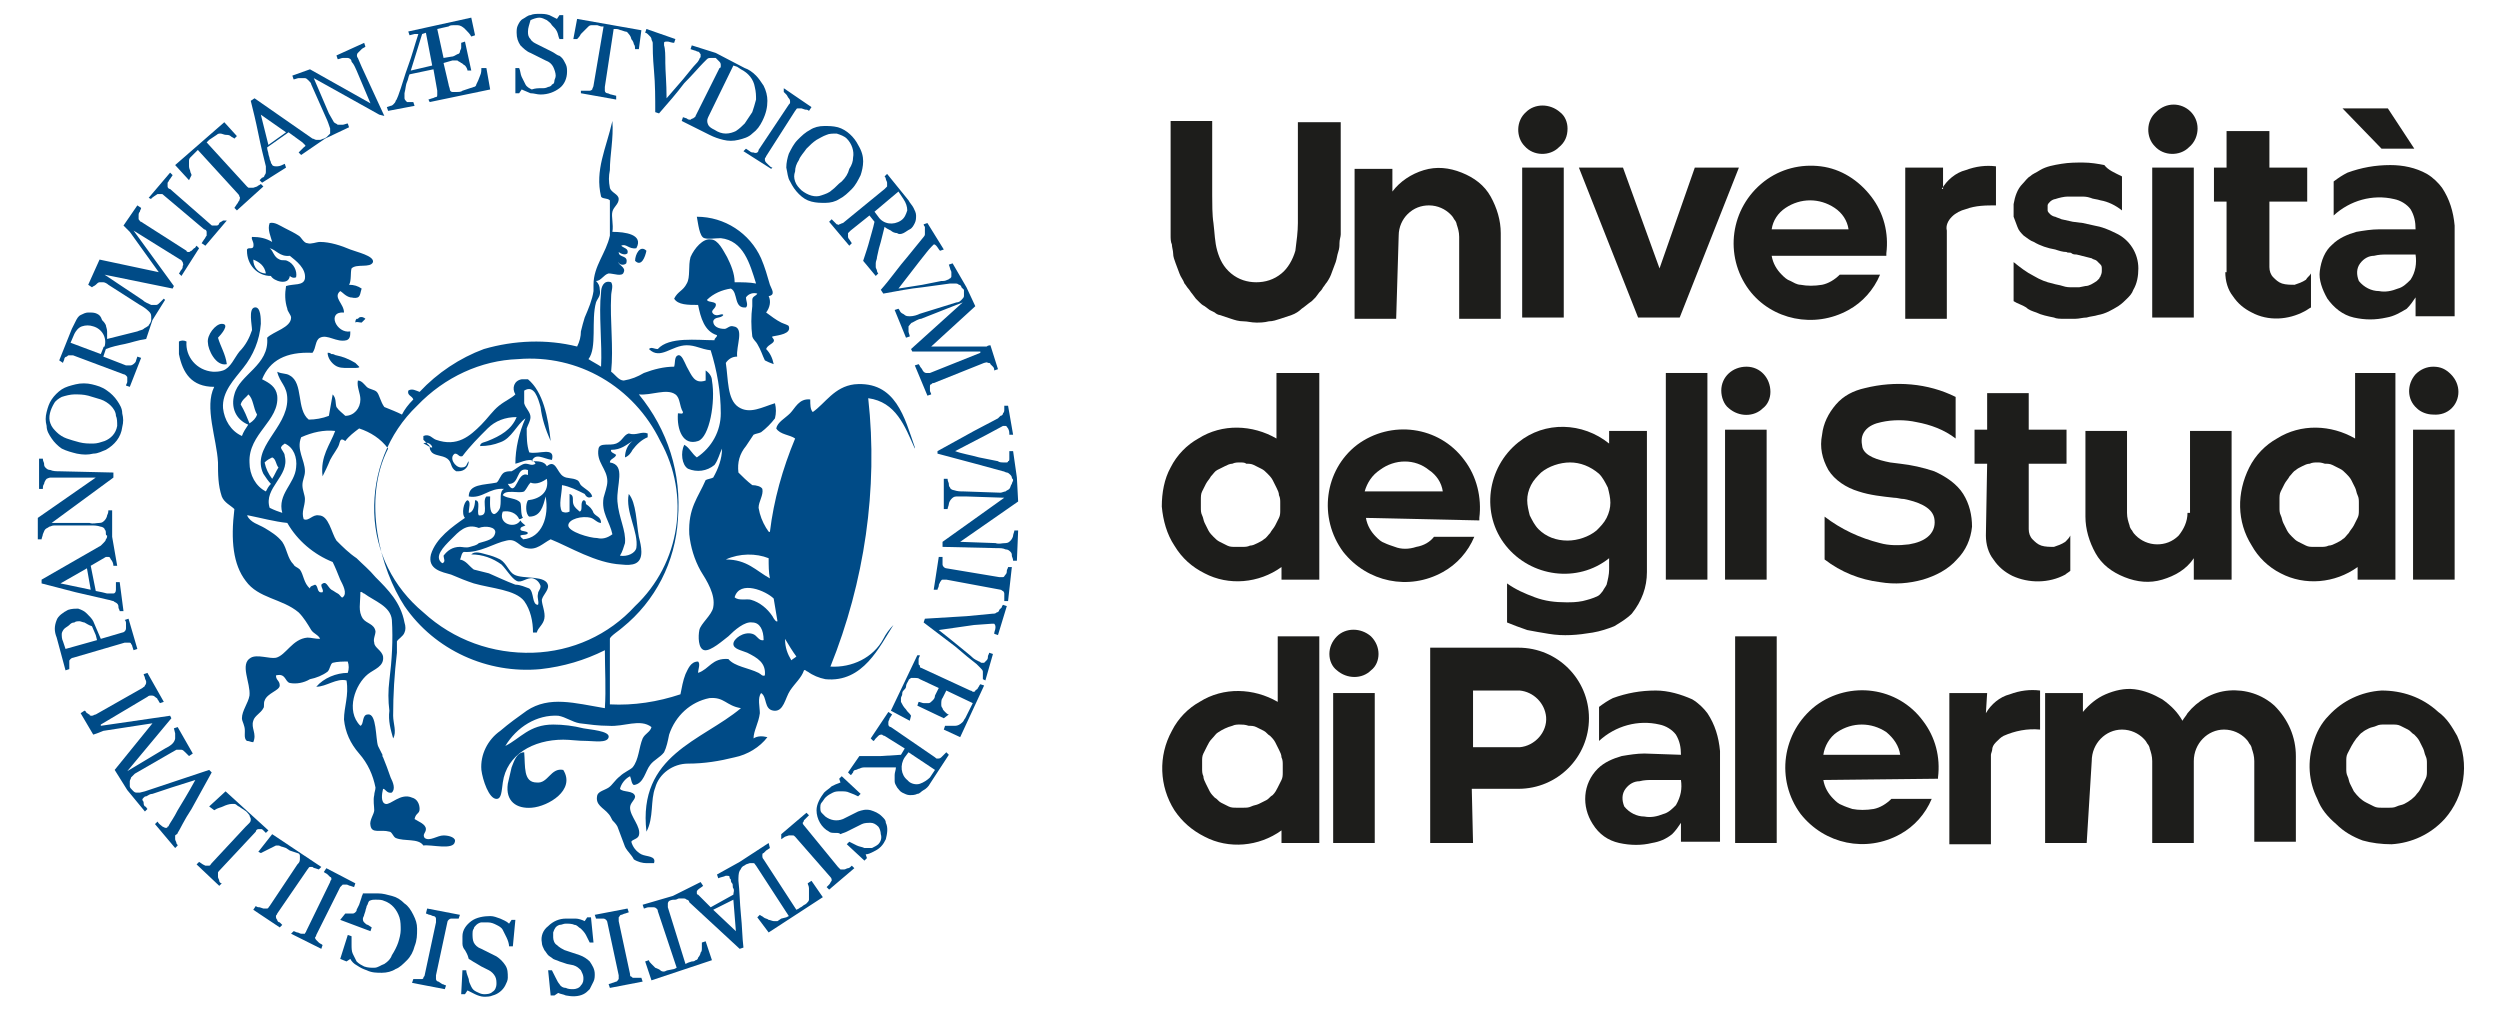 <?xml version="1.0" encoding="utf-8"?>
<!-- Generator: Adobe Illustrator 24.0.1, SVG Export Plug-In . SVG Version: 6.00 Build 0)  -->
<svg version="1.1" id="Livello_1" xmlns="http://www.w3.org/2000/svg" xmlns:xlink="http://www.w3.org/1999/xlink" x="0px" y="0px"
	 viewBox="0 0 198.4 80.2" style="enable-background:new 0 0 198.4 80.2;" xml:space="preserve">
<style type="text/css">
	.st0{fill-rule:evenodd;clip-rule:evenodd;fill:#1D1D1B;}
	.st1{fill:#1D1D1B;}
	.st2{fill:#004B87;}
</style>
<title>unipa_logo</title>
<g id="Livello_2_1_">
	<g id="Livello_1-2">
		<path class="st0" d="M114.5,39c-0.1-0.7-0.5-1.3-1.1-1.7c-1.1-0.9-2.7-0.9-3.9,0c-0.6,0.4-1,1-1.2,1.7H114.5z M108.4,41.1
			c0.1,0.6,0.4,1.1,0.8,1.5c0.2,0.2,0.4,0.4,0.7,0.5c0.2,0.1,0.5,0.2,0.8,0.3c0.5,0.2,1.1,0.2,1.7,0c0.6-0.1,1.1-0.4,1.4-0.8h3.2
			c-0.5,1.2-1.4,2.2-2.5,2.8c-2.7,1.5-6,0.8-7.9-1.6c-2-2.7-1.5-6.5,1.1-8.5c2.7-2,6.5-1.5,8.5,1.2c0,0,0,0,0,0c1,1.3,1.4,3,1.2,4.6
			c0,0.1,0,0.1,0,0.2L108.4,41.1z"/>
		<path class="st0" d="M157.6,56.6c0.4-0.7,1.1-1.3,1.9-1.5c0.8-0.3,1.6-0.4,2.4-0.3v3.1c-1-0.1-2,0.1-2.9,0.5
			c-0.2,0.1-0.4,0.3-0.6,0.5c-0.2,0.2-0.3,0.4-0.3,0.6c0,0.1-0.1,0.3-0.1,0.4v7.1h-3.3V55h3L157.6,56.6z"/>
		<path class="st0" d="M150.8,59.9c-0.1-0.7-0.5-1.3-1.1-1.8c-1.2-0.8-2.7-0.8-3.9,0c-0.6,0.4-1,1.1-1.1,1.8H150.8z M144.7,61.9
			c0.1,0.6,0.4,1.1,0.8,1.5c0.2,0.2,0.4,0.4,0.7,0.5c0.2,0.1,0.5,0.2,0.8,0.3c0.5,0.1,1.1,0.1,1.7,0c0.5-0.1,1-0.4,1.4-0.8h3.2
			c-0.5,1.2-1.4,2.2-2.5,2.8c-2.7,1.5-6,0.8-7.9-1.6c-2-2.7-1.5-6.5,1.2-8.6c2.7-2,6.5-1.5,8.5,1.2c0,0,0,0,0,0
			c1,1.3,1.4,2.9,1.2,4.5c0,0,0,0.1,0,0.1L144.7,61.9z"/>
		<path class="st0" d="M133.4,61.9h-2.3c-0.3,0-0.6,0-1,0.1c-0.4,0-0.8,0.2-1.1,0.6c-0.3,0.4-0.3,0.9-0.1,1.4c0.4,0.5,1,0.8,1.6,0.8
			c0.5,0.1,1,0,1.5-0.2c0.4-0.1,0.7-0.4,1-0.7C133.4,63.2,133.5,62.6,133.4,61.9z M133.4,59.9c0-0.6-0.1-1.1-0.4-1.6
			c-0.3-0.4-0.8-0.7-1.3-0.8c-1.7-0.4-3.5,0.1-4.8,1.3v-2.7c0.4-0.3,0.7-0.5,1.1-0.7c1.1-0.4,2.2-0.6,3.4-0.6c1,0,2,0.3,2.9,0.7
			c0.5,0.3,0.9,0.7,1.2,1.1c0.6,0.9,0.9,1.9,1,3v7.2h-3.1v-1.5c-0.2,0.3-0.4,0.6-0.7,0.9c-0.5,0.4-1,0.6-1.6,0.7
			c-0.8,0.2-1.7,0.2-2.6,0c-0.9-0.2-1.6-0.7-2.1-1.5c-0.9-1.4-0.8-3.2,0.4-4.4c0.5-0.5,1.2-0.8,1.9-1c0.6-0.1,1.2-0.2,1.8-0.2
			L133.4,59.9z"/>
		<path class="st0" d="M120.6,59.3c1.2-0.1,2.2-1.2,2.1-2.4c-0.1-1.1-1-2-2.1-2.1h-3.7v4.5H120.6z M116.9,66.9h-3.4V51.4h7
			c3.1,0,5.6,2.5,5.6,5.6s-2.5,5.6-5.6,5.6l0,0h-3.7L116.9,66.9z"/>
		<path class="st0" d="M166,60.4c0-1.4,1.1-2.5,2.4-2.5c0,0,0,0,0,0c0.7,0,1.3,0.3,1.7,0.7c0.1,0.1,0.2,0.2,0.3,0.4
			c0.1,0.1,0.2,0.3,0.2,0.4c0.1,0.3,0.2,0.6,0.2,1v6.5h3.3v-6.5c0-1.4,1.1-2.5,2.4-2.5c0,0,0,0,0,0c0.7,0,1.3,0.3,1.7,0.7
			c0.1,0.1,0.2,0.2,0.3,0.4c0.1,0.1,0.2,0.3,0.2,0.4c0.1,0.3,0.2,0.6,0.2,1v6.4h3.3V60c0-1.5-0.6-2.9-1.7-4c-1-0.9-2.3-1.3-3.6-1.2
			c-1.3,0.1-2.5,0.8-3.3,1.8c-0.1,0.2-0.3,0.4-0.4,0.6c-0.4-0.7-0.9-1.2-1.6-1.7c-0.7-0.4-1.4-0.7-2.2-0.8c-0.8-0.1-1.6,0.1-2.3,0.4
			c-0.7,0.3-1.3,0.8-1.8,1.4V55h-3v11.9h3.3L166,60.4z"/>
		<rect x="105.8" y="55" class="st1" width="3.3" height="11.9"/>
		<path class="st0" d="M109.4,51.9c0-0.5-0.2-1-0.6-1.4c-0.8-0.7-2-0.7-2.7,0c-0.4,0.4-0.6,0.9-0.6,1.4c0,0.5,0.2,1,0.6,1.3
			c0.8,0.7,2,0.7,2.7,0C109.2,52.9,109.4,52.4,109.4,51.9z"/>
		<path class="st0" d="M140.5,31.1c0-1.1-0.8-2-1.9-2c-1.1,0-2,0.8-2,1.9c0,0.5,0.2,1.1,0.6,1.4c0.8,0.7,2,0.7,2.7,0
			C140.3,32.1,140.5,31.6,140.5,31.1z"/>
		<rect x="136.9" y="34.1" class="st1" width="3.3" height="11.9"/>
		<path class="st0" d="M157.6,42.5c0,0.7,0.2,1.4,0.6,1.9c0.4,0.6,0.9,1,1.5,1.3c1.3,0.6,2.9,0.6,4.2-0.1c0.1-0.1,0.3-0.2,0.4-0.3
			v-2.8c-0.1,0.2-0.2,0.3-0.4,0.5c-0.3,0.2-0.6,0.3-0.9,0.4c-0.3,0-0.7,0-1-0.1c-0.3-0.1-0.5-0.3-0.7-0.5c-0.2-0.2-0.3-0.5-0.3-0.8
			v-5.2h3v-2.7h-3v-2.9h-3.3v2.9h-1v2.7h1L157.6,42.5z"/>
		<path class="st0" d="M144.8,44.4V41c1.3,1,2.8,1.7,4.4,2.1c0.7,0.2,1.5,0.2,2.3,0.1c0.6-0.1,1.2-0.3,1.6-0.7
			c0.4-0.4,0.5-0.9,0.4-1.4c-0.2-0.9-1.4-1.3-2.4-1.5c-0.3,0-0.5-0.1-0.8-0.1c-0.9-0.1-1.9-0.2-2.8-0.5c-1-0.3-1.9-0.9-2.4-1.7
			c-0.5-0.9-0.7-1.8-0.5-2.8c0.1-0.9,0.5-1.7,1.1-2.4c0.6-0.7,1.4-1.1,2.3-1.3c2.4-0.6,5-0.4,7.2,0.7v3.3c-0.9-0.7-2-1.1-3.1-1.3
			c-0.9-0.2-1.9-0.2-2.8,0c-0.5,0.1-1,0.3-1.3,0.7c-0.3,0.4-0.3,0.8-0.2,1.3c0.2,0.7,1.2,1,2.2,1.2l0.8,0.1c0.9,0.1,1.8,0.3,2.7,0.6
			c0.9,0.4,1.8,1,2.3,1.8c0.5,0.8,0.7,1.7,0.7,2.6c-0.1,1-0.5,1.9-1.2,2.6c-0.7,0.8-1.7,1.3-2.7,1.6c-1.1,0.3-2.2,0.4-3.4,0.2
			C147.6,46,146.1,45.4,144.8,44.4z"/>
		<path class="st0" d="M183.9,36.7c-0.2,0-0.4,0-0.6,0.1c-0.2,0-0.4,0.1-0.6,0.2c-0.2,0.1-0.4,0.2-0.5,0.3c-0.2,0.1-0.3,0.3-0.5,0.5
			c-0.1,0.2-0.3,0.4-0.4,0.6c-0.1,0.2-0.2,0.4-0.3,0.6c-0.1,0.2-0.1,0.4-0.1,0.7c0,0.2,0,0.4,0,0.6c0,0.2,0,0.4,0.1,0.6
			c0.1,0.2,0.1,0.4,0.2,0.6c0.1,0.2,0.2,0.4,0.3,0.6c0.1,0.2,0.3,0.4,0.4,0.5c0.2,0.2,0.3,0.3,0.5,0.4c0.2,0.1,0.4,0.2,0.6,0.3
			c0.2,0.1,0.4,0.1,0.6,0.1c0.2,0,0.4,0,0.6,0c0.2,0,0.4,0,0.6-0.1c0.2,0,0.4-0.1,0.6-0.2c0.2-0.1,0.4-0.2,0.5-0.3
			c0.2-0.1,0.3-0.3,0.5-0.5c0.1-0.2,0.3-0.4,0.4-0.6c0.1-0.2,0.2-0.4,0.3-0.6c0.1-0.2,0.1-0.4,0.1-0.6c0-0.2,0-0.4,0-0.6
			c0-0.2,0-0.4-0.1-0.6c-0.1-0.2-0.1-0.4-0.2-0.6c-0.1-0.2-0.2-0.4-0.3-0.6c-0.1-0.2-0.3-0.4-0.4-0.5c-0.2-0.2-0.3-0.3-0.5-0.4
			c-0.2-0.1-0.4-0.2-0.6-0.3c-0.2-0.1-0.4-0.1-0.6-0.1C184.2,36.7,184.1,36.7,183.9,36.7z M190.1,29.6V46h-3v-1
			c-1.8,1.3-4.2,1.5-6.1,0.5c-1-0.5-1.8-1.3-2.3-2.2c-1.2-1.9-1.2-4.2-0.2-6.2c0.5-1,1.3-1.8,2.2-2.3c1.9-1.2,4.3-1.1,6.2,0v-5.2
			H190.1z"/>
		<path class="st0" d="M173.6,40.7c0,0.7-0.3,1.3-0.7,1.8c-0.5,0.5-1.1,0.7-1.7,0.7c-0.7,0-1.3-0.3-1.7-0.7
			c-0.1-0.1-0.2-0.2-0.3-0.4c-0.1-0.1-0.2-0.3-0.2-0.4c-0.1-0.3-0.2-0.6-0.2-1v-6.5h-3.3V41c0,1,0.3,2,0.8,2.9
			c0.5,0.9,1.3,1.5,2.3,1.9c1,0.4,2,0.5,3,0.2c1-0.3,1.9-0.8,2.5-1.7V46h3V34.2h-3.3V40.7z"/>
		<path class="st0" d="M191.7,20.2h-2.3c-0.3,0-0.6,0-1,0.1c-0.4,0-0.8,0.2-1.1,0.6c-0.3,0.4-0.3,0.9-0.1,1.4c0.4,0.5,1,0.8,1.6,0.8
			c0.5,0.1,1,0,1.5-0.2c0.4-0.1,0.7-0.4,1-0.7C191.7,21.6,191.8,20.9,191.7,20.2z M191.7,18.2c0-0.6-0.1-1.1-0.4-1.6
			c-0.3-0.4-0.8-0.7-1.3-0.8c-1.7-0.4-3.5,0.1-4.8,1.3v-2.7c0.4-0.3,0.7-0.5,1.1-0.7c1.1-0.4,2.2-0.6,3.4-0.6c1,0,2,0.2,2.9,0.7
			c0.5,0.3,0.9,0.7,1.2,1.1c0.6,0.9,0.9,1.9,1,3v7.2h-3.1v-1.5c-0.2,0.3-0.4,0.6-0.7,0.9c-0.5,0.3-1,0.6-1.6,0.7
			c-0.9,0.2-1.7,0.2-2.6,0c-0.9-0.2-1.6-0.8-2.1-1.5c-0.4-0.7-0.7-1.5-0.6-2.2c0.1-0.8,0.4-1.6,1-2.1c0.5-0.5,1.2-0.8,1.9-1
			c0.6-0.1,1.2-0.2,1.8-0.2L191.7,18.2z"/>
		<path class="st0" d="M96.2,15.5V9.6h-3.3v7.9c0,0.2,0,0.4,0,0.6s0,0.4,0,0.6c0,0.2,0,0.5,0.1,0.7c0,0.2,0.1,0.5,0.1,0.7
			c0,0.3,0.1,0.5,0.2,0.8c0.1,0.3,0.2,0.5,0.3,0.8c0.1,0.3,0.3,0.5,0.4,0.8c0.1,0.1,0.2,0.3,0.3,0.4c0.1,0.1,0.2,0.3,0.3,0.4
			l0.3,0.4l0.3,0.3c0.1,0.1,0.2,0.2,0.4,0.3l0.4,0.3l0.4,0.2c0.1,0.1,0.3,0.2,0.4,0.2c0.3,0.1,0.6,0.2,0.9,0.3
			c0.3,0.1,0.6,0.2,1,0.2c0.3,0,0.6,0.1,1,0.1c0.3,0,0.6,0,1-0.1c0.3,0,0.6-0.1,0.9-0.2c0.3-0.1,0.6-0.2,0.9-0.3
			c0.3-0.1,0.6-0.3,0.8-0.5c0.3-0.2,0.5-0.4,0.8-0.6l0.3-0.3l0.3-0.4c0.1-0.1,0.2-0.2,0.3-0.4c0.1-0.1,0.2-0.3,0.3-0.4
			c0.2-0.3,0.3-0.5,0.4-0.8c0.1-0.3,0.2-0.5,0.3-0.8c0.1-0.3,0.1-0.5,0.2-0.8c0.1-0.3,0.1-0.5,0.1-0.7c0-0.3,0.1-0.5,0.1-0.7
			c0-0.2,0-0.4,0-0.6c0-0.2,0-0.4,0-0.6c0-0.2,0-0.4,0-0.6V9.7h-3.4v5.8c0,0.6,0,1.6,0,2.2c0,0.7-0.1,1.4-0.2,2.2
			c-0.2,0.7-0.6,1.4-1.1,1.8c-0.6,0.5-1.3,0.7-2,0.7c-0.7,0-1.4-0.2-2-0.7c-0.6-0.5-0.9-1.1-1.1-1.8c-0.2-0.7-0.2-1.4-0.3-2.2
			C96.2,17.1,96.2,16.1,96.2,15.5z"/>
		<path class="st0" d="M146.7,18.2c-0.1-0.7-0.5-1.3-1.1-1.7c-1.2-0.8-2.7-0.8-3.9,0c-0.6,0.4-1,1-1.1,1.7H146.7z M140.6,20.3
			c0.1,0.6,0.4,1.1,0.8,1.5c0.2,0.2,0.4,0.4,0.7,0.5c0.2,0.1,0.5,0.3,0.8,0.3c0.5,0.1,1.1,0.1,1.7,0c0.5-0.1,1-0.4,1.4-0.8h3.2
			c-0.5,1.2-1.4,2.2-2.5,2.8c-2.7,1.5-6.1,0.8-7.9-1.6c-2-2.7-1.5-6.5,1.2-8.6c1.3-1,2.9-1.4,4.5-1.2c1.6,0.2,3,1.1,4,2.4
			c1,1.3,1.4,2.9,1.2,4.5c0,0.1,0,0.1,0,0.2H140.6z"/>
		<path class="st0" d="M154.1,15c0.4-0.7,1.1-1.3,1.9-1.5c0.8-0.3,1.6-0.4,2.4-0.3v3.1c-0.8,0-1.6,0-2.4,0.3
			c-0.4,0.1-0.8,0.3-1.1,0.6c-0.3,0.3-0.5,0.7-0.4,1.1v7h-3.3V13.3h3V15z"/>
		<polygon class="st0" points="130,25.2 133.3,25.2 138,13.3 134.5,13.3 131.7,21.3 128.8,13.3 125.3,13.3 		"/>
		<rect x="120.8" y="13.3" class="st1" width="3.3" height="11.9"/>
		<path class="st0" d="M176.6,21.6c0,0.7,0.2,1.4,0.6,1.9c0.4,0.6,0.9,1,1.5,1.3c1.3,0.7,2.9,0.6,4.2-0.1c0.2-0.1,0.3-0.2,0.5-0.3
			v-2.7c-0.1,0.2-0.3,0.3-0.4,0.5c-0.3,0.2-0.6,0.3-0.9,0.4c-0.3,0-0.7,0-1-0.1c-0.3-0.1-0.5-0.3-0.7-0.5c-0.2-0.2-0.3-0.5-0.3-0.8
			V16h3v-2.7h-3v-2.9h-3.4v2.9h-1V16h1V21.6z"/>
		<rect x="170.8" y="13.3" class="st1" width="3.3" height="11.9"/>
		<path class="st0" d="M168.4,14v2.7c-0.5-0.4-1.1-0.7-1.7-0.8c-0.3-0.1-0.6-0.1-0.8-0.2c-0.3-0.1-0.5-0.1-0.8-0.1c-0.3,0-0.6,0-1,0
			c-0.3,0-0.7,0.1-1,0.2c-0.1,0-0.3,0.1-0.4,0.2c-0.1,0.1-0.2,0.2-0.2,0.3c0,0.1,0,0.2,0,0.4c0,0.1,0.1,0.2,0.2,0.3
			c0.1,0.1,0.3,0.2,0.4,0.2c0.2,0.1,0.3,0.1,0.5,0.2l0.9,0.2l0.8,0.1l0.9,0.2c0.6,0.1,1.1,0.3,1.7,0.6c1.1,0.5,1.8,1.6,1.8,2.8
			c0,0.6-0.1,1.2-0.4,1.7c-0.1,0.3-0.3,0.5-0.5,0.7c-0.2,0.2-0.4,0.4-0.7,0.6c-0.5,0.3-1,0.6-1.6,0.7c-0.3,0.1-0.6,0.1-0.9,0.2
			c-0.3,0-0.6,0.1-0.9,0.1c-0.3,0-0.6,0-0.9,0c-0.3,0-0.6,0-0.8-0.1c-0.5-0.1-1-0.2-1.4-0.4c-0.3-0.1-0.6-0.2-0.8-0.4
			c-0.3-0.2-0.7-0.3-1-0.5v-3.1c0.5,0.4,1,0.8,1.6,1.1c0.5,0.3,1,0.5,1.5,0.6c0.3,0.1,0.5,0.1,0.8,0.2c0.3,0.1,0.5,0.1,0.8,0.1h0.5
			l0.5-0.1c0.3,0,0.6-0.2,0.9-0.4c0.1-0.1,0.1-0.1,0.2-0.2c0-0.1,0.1-0.1,0.1-0.2c0.1-0.2,0.1-0.3,0.1-0.5c0-0.2,0-0.3-0.1-0.4
			c-0.1-0.1-0.2-0.2-0.3-0.3c-0.1-0.1-0.3-0.1-0.4-0.2l-0.4-0.1l-0.8-0.2c-0.1,0-0.3,0-0.4-0.1c-0.1-0.1-0.3,0-0.4-0.1
			c-0.3,0-0.6-0.1-0.9-0.2c-0.6-0.1-1.2-0.3-1.7-0.6c-0.3-0.1-0.5-0.3-0.8-0.5c-0.2-0.2-0.4-0.4-0.5-0.7c-0.1-0.3-0.2-0.5-0.3-0.8
			c0-0.3,0-0.6,0-1c0.1-0.6,0.3-1.2,0.7-1.6c0.2-0.2,0.4-0.5,0.6-0.6c0.2-0.2,0.5-0.3,0.8-0.5c0.5-0.3,1.1-0.4,1.7-0.5
			c0.6-0.1,1.2-0.1,1.7-0.1c0.6,0,1.2,0.1,1.7,0.2C167.3,13.5,167.8,13.7,168.4,14z"/>
		<path class="st0" d="M111,18.7c0-0.7,0.3-1.3,0.7-1.7c0.5-0.5,1.1-0.7,1.7-0.7c0.7,0,1.3,0.3,1.7,0.7c0.1,0.1,0.2,0.2,0.3,0.4
			c0.1,0.1,0.2,0.3,0.2,0.4c0.1,0.3,0.2,0.6,0.2,1v6.5h3.3v-6.8c0-1-0.3-2-0.8-2.9c-0.5-0.9-1.3-1.5-2.3-1.9c-1-0.4-2-0.5-3-0.2
			c-1,0.3-1.9,0.9-2.5,1.7v-1.8h-3v11.9h3.3L111,18.7z"/>
		<path class="st0" d="M98.4,57.5c-0.2,0-0.4,0-0.6,0.1c-0.4,0.1-0.8,0.3-1.1,0.5c-0.2,0.1-0.3,0.3-0.5,0.5
			c-0.2,0.2-0.3,0.4-0.4,0.6c-0.1,0.2-0.2,0.4-0.3,0.6c-0.1,0.2-0.1,0.4-0.1,0.6c0,0.2,0,0.4,0,0.6c0,0.2,0,0.4,0.1,0.6
			c0,0.2,0.1,0.4,0.2,0.6c0.1,0.2,0.2,0.4,0.3,0.6c0.1,0.2,0.3,0.4,0.4,0.5c0.2,0.1,0.3,0.3,0.5,0.4c0.2,0.1,0.4,0.2,0.6,0.3
			c0.2,0.1,0.4,0.1,0.6,0.1c0.2,0,0.4,0,0.6,0c0.2,0,0.4,0,0.6-0.1c0.2-0.1,0.4-0.1,0.6-0.2c0.2-0.1,0.4-0.2,0.6-0.3
			c0.2-0.1,0.3-0.3,0.5-0.4c0.2-0.2,0.3-0.4,0.4-0.6c0.1-0.2,0.2-0.4,0.3-0.6c0.1-0.2,0.1-0.4,0.1-0.6c0-0.2,0-0.4,0-0.6
			c0-0.2,0-0.4-0.1-0.6c0-0.2-0.1-0.4-0.2-0.6c-0.1-0.2-0.2-0.4-0.3-0.6c-0.1-0.2-0.3-0.4-0.4-0.5c-0.2-0.1-0.3-0.3-0.5-0.4
			c-0.2-0.1-0.4-0.2-0.6-0.3c-0.2-0.1-0.4-0.1-0.6-0.1C98.8,57.5,98.6,57.5,98.4,57.5z M104.7,50.5v16.4h-3v-1
			c-1.8,1.3-4.2,1.5-6.1,0.5c-1-0.5-1.8-1.2-2.4-2.1C92,62.4,91.9,60,93,58c0.5-1,1.3-1.8,2.2-2.3c1.9-1.2,4.3-1.1,6.2,0v-5.2
			L104.7,50.5z"/>
		<path class="st0" d="M189.2,57.5c-0.2,0-0.4,0-0.6,0.1c-0.2,0.1-0.4,0.1-0.6,0.2c-0.2,0.1-0.4,0.2-0.5,0.3
			c-0.2,0.1-0.3,0.3-0.5,0.5c-0.3,0.4-0.5,0.8-0.7,1.2c-0.1,0.2-0.1,0.4-0.1,0.6c0,0.2,0,0.4,0,0.6c0,0.2,0,0.4,0.1,0.6
			c0.1,0.2,0.1,0.4,0.2,0.6c0.1,0.2,0.2,0.4,0.3,0.6c0.3,0.4,0.6,0.7,1,0.9c0.2,0.1,0.4,0.2,0.6,0.3c0.2,0.1,0.4,0.1,0.6,0.1
			c0.2,0,0.4,0,0.6,0c0.2,0,0.4,0,0.6-0.1c0.2-0.1,0.4-0.1,0.6-0.2c0.4-0.2,0.8-0.5,1-0.8c0.2-0.2,0.3-0.4,0.4-0.6
			c0.1-0.2,0.2-0.4,0.3-0.6c0.1-0.2,0.1-0.4,0.1-0.6c0-0.2,0-0.4,0-0.6c0-0.2,0-0.4-0.1-0.6c-0.1-0.2-0.1-0.4-0.2-0.6
			c-0.1-0.2-0.2-0.4-0.3-0.6c-0.1-0.2-0.3-0.4-0.4-0.5c-0.2-0.1-0.3-0.3-0.5-0.4c-0.2-0.1-0.4-0.2-0.6-0.3c-0.2-0.1-0.4-0.1-0.6-0.1
			C189.5,57.5,189.4,57.5,189.2,57.5z M189,54.8c-1.6,0.1-3.1,0.8-4.2,2c-0.6,0.6-1,1.4-1.2,2.1c-0.5,1.5-0.4,3.1,0.3,4.5
			c0.3,0.8,0.8,1.4,1.5,2c0.6,0.6,1.3,1,2.1,1.3c0.7,0.2,1.5,0.3,2.3,0.3c1.6-0.1,3.1-0.8,4.2-2c1.6-1.8,2-4.4,1-6.6
			c-0.4-0.7-0.8-1.4-1.5-1.9C192.2,55.3,190.6,54.8,189,54.8L189,54.8z"/>
		<path class="st0" d="M124.6,36.7c-0.8,0-1.7,0.3-2.3,0.8c-0.3,0.3-0.6,0.6-0.8,1c-0.2,0.4-0.3,0.8-0.3,1.2c0,0.4,0.1,0.8,0.2,1.2
			c0.2,0.4,0.4,0.8,0.7,1.1c0.6,0.6,1.4,0.9,2.3,0.9c0.8,0,1.7-0.3,2.3-0.8c0.3-0.3,0.6-0.6,0.8-1c0.2-0.4,0.3-0.8,0.3-1.2
			c0-0.4-0.1-0.8-0.2-1.2c-0.2-0.4-0.4-0.8-0.7-1.1C126.2,37,125.4,36.7,124.6,36.7z M127.7,44.3c-2.5,2-6.2,1.5-8.2-1
			c-2-2.5-1.5-6.2,1-8.2c2.1-1.7,5.1-1.6,7.2,0.1v-1h3v11.2c0,1.2-0.4,2.3-1.2,3.3c-0.4,0.4-0.9,0.7-1.4,1c-0.5,0.2-1.1,0.4-1.7,0.5
			c-1.2,0.2-2.3,0.3-3.5,0.1c-0.6-0.1-1.2-0.2-1.7-0.3c-0.6-0.2-1.1-0.4-1.6-0.6v-3.1c0.7,0.5,1.4,0.8,2.2,1.1
			c0.8,0.3,1.6,0.4,2.5,0.4c0.4,0,0.8,0,1.3-0.1c0.4-0.1,0.8-0.2,1.2-0.4c0.2-0.1,0.3-0.3,0.4-0.4c0.1-0.2,0.2-0.3,0.3-0.5
			c0.1-0.4,0.2-0.8,0.2-1.2L127.7,44.3z"/>
		<path class="st0" d="M98.4,36.7c-0.2,0-0.4,0-0.6,0.1c-0.2,0-0.4,0.1-0.6,0.2c-0.2,0.1-0.4,0.2-0.6,0.3c-0.2,0.1-0.3,0.3-0.5,0.5
			c-0.1,0.2-0.3,0.4-0.4,0.6c-0.1,0.2-0.2,0.4-0.3,0.6c-0.1,0.2-0.1,0.4-0.1,0.7c0,0.2,0,0.4,0,0.6c0,0.2,0,0.4,0.1,0.6
			c0.1,0.2,0.1,0.4,0.2,0.6c0.1,0.2,0.2,0.4,0.3,0.6c0.1,0.2,0.3,0.4,0.4,0.5c0.2,0.2,0.3,0.3,0.5,0.4c0.2,0.1,0.4,0.2,0.6,0.3
			c0.2,0.1,0.4,0.1,0.6,0.1c0.2,0,0.4,0,0.6,0c0.2,0,0.4,0,0.6-0.1c0.2,0,0.4-0.1,0.6-0.2c0.2-0.1,0.4-0.2,0.5-0.3
			c0.2-0.1,0.3-0.3,0.5-0.5c0.1-0.2,0.3-0.4,0.4-0.6c0.1-0.2,0.2-0.4,0.3-0.6c0.1-0.2,0.1-0.4,0.1-0.6c0-0.2,0-0.4,0-0.6
			c0-0.2,0-0.4-0.1-0.6c0-0.2-0.1-0.4-0.2-0.6c-0.1-0.2-0.2-0.4-0.3-0.6c-0.1-0.2-0.3-0.4-0.4-0.5c-0.2-0.2-0.3-0.3-0.5-0.4
			c-0.2-0.1-0.4-0.2-0.6-0.3c-0.2-0.1-0.4-0.1-0.6-0.1C98.8,36.7,98.6,36.7,98.4,36.7z M104.7,29.6V46h-3v-1
			c-1.8,1.3-4.2,1.5-6.1,0.5c-1-0.5-1.8-1.2-2.4-2.2c-0.6-0.9-0.9-2-1-3.1c0-1.1,0.2-2.2,0.7-3.1c0.5-1,1.3-1.8,2.2-2.3
			c1.9-1.2,4.3-1.1,6.2,0v-5.2L104.7,29.6z"/>
		<rect x="132.2" y="29.6" class="st1" width="3.3" height="16.4"/>
		<rect x="137.7" y="50.5" class="st1" width="3.3" height="16.4"/>
		<path class="st0" d="M174.4,10.2c0-1.1-0.9-1.9-1.9-1.9c-0.5,0-1,0.2-1.4,0.6c-0.8,0.7-0.8,2-0.1,2.7c0.7,0.8,2,0.8,2.7,0.1
			C174.2,11.3,174.4,10.7,174.4,10.2L174.4,10.2z"/>
		<path class="st0" d="M124.4,10.2c0-0.5-0.2-1-0.6-1.3c-0.8-0.7-2-0.7-2.7,0c-0.8,0.7-0.8,2-0.1,2.7c0.7,0.8,2,0.8,2.7,0.1
			C124.2,11.3,124.4,10.8,124.4,10.2z"/>
		<polygon class="st0" points="185.9,8.6 189.5,8.6 191.6,11.8 189,11.8 		"/>
		<path class="st0" d="M195.1,31.1c0-0.5-0.2-1-0.6-1.4c-0.4-0.4-0.8-0.6-1.4-0.6c-0.5,0-1,0.2-1.4,0.6c-0.7,0.8-0.7,2,0.1,2.7
			c0.3,0.3,0.8,0.5,1.3,0.5C194.3,33,195.1,32.1,195.1,31.1L195.1,31.1z"/>
		<rect x="191.5" y="34.1" class="st1" width="3.3" height="11.9"/>
		<path class="st2" d="M36.9,75.4c-0.1-0.1-0.2-0.3-0.2-0.5c0-0.2,0-0.4,0-0.6c0-0.5,0.3-0.9,0.7-1.2c0.4-0.3,1-0.4,1.5-0.4
			c0.3,0,0.5,0.1,0.8,0.2c0.2,0.1,0.5,0.2,0.7,0.4l0.2-0.3h0.3l-0.2,2.1h-0.3c0-0.2-0.1-0.5-0.2-0.7c-0.1-0.2-0.2-0.4-0.3-0.6
			c-0.1-0.2-0.3-0.3-0.5-0.4c-0.2-0.1-0.4-0.2-0.7-0.2c-0.2,0-0.3,0-0.5,0c-0.1,0-0.3,0.1-0.4,0.2c-0.1,0.1-0.2,0.2-0.2,0.3
			c-0.1,0.1-0.1,0.3-0.1,0.4c0,0.2,0,0.5,0.1,0.7c0.1,0.2,0.3,0.4,0.6,0.5l0.6,0.3l0.6,0.3c0.3,0.2,0.5,0.4,0.7,0.7
			c0.2,0.3,0.2,0.6,0.2,1c0,0.2-0.1,0.4-0.2,0.6c-0.2,0.4-0.6,0.7-1,0.8c-0.2,0.1-0.5,0.1-0.7,0.1c-0.2,0-0.5-0.1-0.7-0.2
			c-0.2-0.1-0.4-0.2-0.6-0.3l-0.2,0.3h-0.3l0.1-1.9H37c0,0.2,0.1,0.4,0.2,0.7c0,0.2,0.1,0.4,0.2,0.6c0.1,0.2,0.2,0.3,0.4,0.4
			c0.2,0.1,0.4,0.2,0.6,0.2c0.2,0,0.5,0,0.7-0.2c0.2-0.1,0.3-0.4,0.3-0.6c0-0.2,0-0.4-0.1-0.6c-0.1-0.2-0.3-0.4-0.5-0.5l-0.6-0.3
			l-0.5-0.3c-0.2-0.1-0.3-0.2-0.5-0.3C37.1,75.7,37,75.6,36.9,75.4z"/>
		<path class="st2" d="M33.9,72.1l2.6,0.5l-0.1,0.3h-0.3c-0.1,0-0.2,0-0.3,0c-0.1,0-0.2,0.1-0.2,0.1c-0.1,0.1-0.1,0.2-0.1,0.2
			l-0.9,4.2c0,0.1,0,0.2,0,0.3c0,0.1,0.1,0.2,0.2,0.2l0.3,0.2c0.1,0,0.2,0.1,0.3,0.1l-0.1,0.3l-2.6-0.5l0.1-0.3h0.3h0.3
			c0.1,0,0.2,0,0.2-0.1c0-0.1,0.1-0.1,0.1-0.2l0.9-4.2c0-0.1,0-0.2,0-0.3c0-0.1-0.1-0.2-0.2-0.2c-0.1,0-0.2-0.1-0.3-0.1
			c-0.1,0-0.2-0.1-0.3-0.1L33.9,72.1z"/>
		<path class="st2" d="M27.4,72.5h0.3c0.1,0,0.2,0,0.3,0c0.1,0,0.2-0.1,0.2-0.1c0.1-0.1,0.1-0.1,0.1-0.2l0.2-0.4l0.2-0.6
			c0-0.1,0.1-0.2,0.1-0.3c0.4,0,0.8,0,1.2,0c0.4,0,0.7,0.1,1.1,0.2c0.4,0.1,0.7,0.3,1,0.6c0.3,0.2,0.5,0.5,0.7,0.9
			c0.2,0.4,0.3,0.7,0.3,1.1c0,0.5,0,0.9-0.2,1.4c-0.1,0.4-0.3,0.8-0.6,1.1c-0.3,0.3-0.6,0.6-0.9,0.7c-0.3,0.2-0.7,0.3-1.1,0.3
			c-0.4,0-0.8,0-1.2-0.2c-0.3-0.1-0.5-0.2-0.8-0.4c-0.2-0.1-0.4-0.3-0.5-0.5l-0.3,0.2L27,76.1l0.6-1.9l0.3,0.1c0,0.2,0,0.5,0,0.7
			c0,0.2,0,0.5,0.1,0.7c0.1,0.2,0.2,0.4,0.3,0.6c0.2,0.2,0.4,0.3,0.6,0.4c0.3,0.1,0.5,0.1,0.8,0.1c0.3,0,0.5-0.2,0.8-0.3
			c0.3-0.2,0.5-0.4,0.6-0.7c0.2-0.3,0.4-0.7,0.5-1c0.1-0.3,0.2-0.7,0.2-1c0-0.3,0-0.7-0.1-1c-0.2-0.6-0.6-1.1-1.2-1.3
			c-0.2-0.1-0.4-0.1-0.7-0.1c-0.2,0-0.3,0-0.5,0.1c-0.1,0.1-0.1,0.3-0.2,0.4c0,0.1-0.1,0.3-0.1,0.4l-0.1,0.3c0,0.1-0.1,0.2-0.1,0.3
			c0,0.1,0,0.2,0.1,0.3c0.1,0.1,0.2,0.2,0.3,0.2l0.3,0.2l-0.1,0.3l-2.4-0.9L27.4,72.5z"/>
		<path class="st2" d="M25.9,68.9l2.3,1.2l-0.1,0.3l-0.3-0.1c-0.1,0-0.2-0.1-0.3-0.1c-0.1,0-0.2,0-0.3,0c-0.1,0.1-0.1,0.1-0.2,0.2
			l-1.9,3.8c0,0.1-0.1,0.2-0.1,0.2c0,0.1,0.1,0.2,0.1,0.2c0.1,0.1,0.2,0.2,0.2,0.2c0.1,0.1,0.2,0.1,0.3,0.2l-0.1,0.3l-2.4-1.2
			l0.2-0.2c0.1,0,0.2,0.1,0.3,0.1c0.1,0,0.2,0.1,0.3,0.1c0.1,0,0.2,0,0.3,0c0-0.1,0.1-0.1,0.1-0.2l1.9-3.9c0-0.1,0.1-0.2,0.1-0.2
			c0-0.1,0-0.2-0.1-0.2c-0.1-0.1-0.1-0.1-0.2-0.2c-0.1-0.1-0.2-0.1-0.3-0.2L25.9,68.9z"/>
		<path class="st2" d="M20.5,67.6l1.1-1.4l3.9,2.6L25.3,69l-0.3-0.1c-0.1,0-0.2-0.1-0.2-0.1c-0.1,0-0.2,0-0.2,0
			c-0.1,0-0.1,0.1-0.2,0.2L22,72.5c0,0.1-0.1,0.1-0.1,0.2c0,0.1,0,0.2,0.1,0.3c0,0.1,0.1,0.2,0.2,0.2c0.1,0.1,0.1,0.1,0.2,0.2
			l-0.2,0.2l-2.1-1.4l0.2-0.3c0.1,0.1,0.2,0.1,0.3,0.1l0.3,0.1c0.1,0,0.2,0,0.3,0c0.1,0,0.1-0.1,0.2-0.2l2.2-3.3
			c0.1-0.1,0.2-0.2,0.2-0.4c0-0.1,0-0.2,0-0.3c0-0.1-0.1-0.2-0.2-0.2L23,67.5l-0.3-0.2l-0.3-0.1c-0.1,0-0.2-0.1-0.3-0.1
			c-0.1,0-0.1,0-0.2,0c-0.2,0.1-0.4,0.2-0.6,0.3c-0.2,0.1-0.4,0.2-0.6,0.3L20.5,67.6z"/>
		<path class="st2" d="M16.6,64l1.3-1.2l3.4,3.1l-0.2,0.2l-0.2-0.2c-0.1-0.1-0.1-0.1-0.2-0.1c-0.1,0-0.2,0-0.2,0
			c-0.1,0-0.2,0.1-0.2,0.2l-2.9,3.1c-0.1,0.1-0.1,0.1-0.1,0.2c0,0.1,0,0.2,0,0.3c0,0.1,0.1,0.2,0.1,0.3c0,0.1,0.1,0.2,0.2,0.2
			l-0.2,0.2l-1.8-1.7l0.2-0.2l0.3,0.2l0.2,0.1c0.1,0,0.2,0,0.3,0c0.1,0,0.1-0.1,0.2-0.2l2.7-2.9c0.1-0.1,0.2-0.2,0.3-0.3
			c0.1-0.1,0.1-0.2,0.1-0.3c0-0.1-0.1-0.2-0.1-0.3c-0.1-0.1-0.2-0.3-0.4-0.4l-0.3-0.2c-0.1-0.1-0.2-0.1-0.3-0.2
			c-0.1-0.1-0.2-0.1-0.2-0.1c-0.1,0-0.1,0-0.2,0c-0.2,0-0.5,0.1-0.7,0.2c-0.2,0.1-0.4,0.1-0.7,0.3L16.6,64z"/>
		<path class="st2" d="M14.1,66.1c0.2-0.3,0.5-1,1.1-1.9l1.6-2.9l-0.2-0.2l-3,1l-2.1,0.7l-0.4,0.1c-0.1,0-0.2,0-0.3,0
			c-0.1,0-0.2-0.1-0.2-0.1l-0.1-0.1c-0.1-0.1-0.2-0.2-0.2-0.3c0-0.1,0-0.2,0-0.4c0-0.1,0.1-0.2,0.1-0.3c0.1-0.1,0.2-0.2,0.3-0.3
			l2.6-1.5c0.2-0.1,0.5-0.3,0.7-0.4c0.1,0,0.3,0,0.4,0c0.1,0,0.2,0.1,0.3,0.2c0.1,0.1,0.2,0.2,0.3,0.3l0.3-0.2l-1.2-2.1l-0.3,0.1
			l0.1,0.4c0,0.1,0,0.3,0,0.4c0,0.1-0.1,0.3-0.2,0.4c-0.2,0.2-0.4,0.3-0.6,0.4l-3,1.8l0,0l3.5-4.2l-0.1-0.2L8,57.6v-0.1l3.7-2.2
			c0.1-0.1,0.2-0.1,0.3-0.1c0.1,0,0.2,0,0.3,0.1c0.1,0.1,0.2,0.1,0.2,0.2c0.1,0.1,0.1,0.2,0.2,0.3l0.3-0.1l-1.3-2.3l-0.3,0.1
			c0,0.1,0.1,0.2,0.1,0.3c0,0.1,0.1,0.2,0.1,0.3c0,0.1,0,0.2-0.1,0.3c0,0.1-0.1,0.1-0.2,0.2l-3.7,2.1c-0.1,0-0.2,0.1-0.3,0.1
			c-0.1,0-0.2,0-0.2-0.1C7,56.7,7,56.6,6.9,56.6c-0.1-0.1-0.1-0.2-0.2-0.2l-0.3,0.2l1,1.7l0.3-0.1L8.2,58l3.9-0.6l-3,3.7l1,1.6
			l1.4,1.7l0.2-0.2c-0.1-0.1-0.1-0.2-0.2-0.2c-0.1-0.1-0.1-0.2-0.1-0.3c0-0.1-0.1-0.2-0.1-0.2c0-0.1,0-0.1,0.1-0.2
			c0.1-0.1,0.1-0.1,0.2-0.1c0.2-0.1,0.3-0.2,0.5-0.2l1.5-0.5l1.9-0.6c-0.6,1.1-1.1,1.9-1.4,2.4c-0.3,0.6-0.6,1-0.7,1.2
			c0,0,0,0.1-0.1,0.1c0,0,0,0.1-0.1,0.1c-0.1,0-0.1,0-0.3-0.1c-0.1-0.1-0.3-0.2-0.4-0.4l-0.2,0.2l1.6,1.9l0.2-0.2
			c0-0.1-0.1-0.1-0.1-0.2c0-0.1-0.1-0.2-0.1-0.3c0-0.1,0-0.2,0-0.3C14,66.2,14.1,66.2,14.1,66.1z"/>
		<path class="st2" d="M6.7,49.4c-0.1,0-0.3-0.1-0.4-0.1c-0.1,0-0.3,0-0.4,0.1c-0.2,0-0.3,0.1-0.4,0.2c-0.1,0.1-0.3,0.2-0.4,0.3
			C5,50,4.9,50.2,4.9,50.3c0,0.2,0,0.4,0.1,0.6l0.2,0.6l2.5-0.7l-0.1-0.4c-0.1-0.2-0.2-0.5-0.3-0.7C7,49.6,6.9,49.5,6.7,49.4z
			 M5.4,48.4c0.3-0.1,0.6-0.1,0.8-0.1c0.3,0.1,0.5,0.2,0.7,0.4c0.2,0.2,0.4,0.4,0.5,0.6c0.1,0.2,0.2,0.5,0.3,0.7L8,50.7l1.7-0.5
			c0.1,0,0.2-0.1,0.2-0.1C10,50,10,49.9,10,49.8c0-0.1,0-0.2,0-0.3c0-0.1,0-0.2-0.1-0.3l0.3-0.1l0.7,2.4l-0.3,0.1l-0.1-0.3
			c0-0.1-0.1-0.2-0.1-0.2c0-0.1-0.1-0.1-0.2-0.1c-0.1,0-0.2,0-0.3,0l-4.1,1.2c-0.1,0-0.2,0.1-0.2,0.1c-0.1,0.1-0.1,0.1-0.1,0.2
			c0,0.1,0,0.2,0,0.3c0,0.1,0,0.2,0,0.3l-0.3,0.1l-0.7-2.6c-0.2-0.5-0.2-0.9,0-1.4C4.6,48.9,5,48.6,5.4,48.4L5.4,48.4z"/>
		<path class="st2" d="M4.8,46.3l2.1-1.2l0.3,1.7L4.8,46.3z M9.5,46.2H9.2c0,0.2,0,0.4,0,0.6c0,0.2-0.1,0.3-0.2,0.3H8.8H8.5L8.1,47
			l-0.5-0.1l-0.4-2l1.2-0.7h0.1h0.1c0.1,0,0.1,0,0.2,0.2C8.9,44.5,9,44.7,9,44.9h0.3l-0.4-2.3v-2.1H8.6c0,0.1,0,0.2-0.1,0.4
			c0,0.1-0.1,0.3-0.2,0.4c-0.1,0.1-0.2,0.2-0.4,0.2c-0.3,0-0.5,0.1-0.8,0l-3,0L9,37.9v-0.4l-4.3-0.1c-0.2,0-0.5,0-0.7-0.1
			c-0.2,0-0.3-0.1-0.4-0.2c-0.1-0.1-0.1-0.2-0.1-0.3c0-0.1-0.1-0.2-0.1-0.4H3.1v2.4h0.3c0-0.1,0-0.3,0.1-0.4c0-0.1,0.1-0.3,0.2-0.4
			C3.7,38,3.9,37.9,4,37.9c0.3,0,0.5,0,0.8,0h2.8L3,41.1v1.7h0.3c0-0.1,0.1-0.3,0.1-0.4c0.1-0.2,0.1-0.3,0.2-0.4
			c0.1-0.1,0.2-0.1,0.3-0.2c0.1,0,0.2-0.1,0.4-0.1l2.9,0c0.3,0,0.5,0,0.8,0.1c0.1,0,0.3,0.1,0.3,0.2c0.1,0.1,0.1,0.2,0.1,0.3
			c0,0.1,0,0.2,0.1,0.2c0,0.1,0,0.2-0.1,0.3c0,0.1-0.1,0.2-0.2,0.3c-0.1,0.1-0.1,0.1-0.2,0.2l-4.7,2.7v0.3L6,47l2.6,0.6
			c0.1,0,0.3,0.1,0.4,0.1c0.1,0.1,0.2,0.1,0.3,0.2c0.1,0.1,0.1,0.2,0.1,0.3c0,0.1,0.1,0.2,0.1,0.3h0.3L9.5,46.2z"/>
		<path class="st2" d="M8.8,32.2c-0.2-0.2-0.5-0.4-0.8-0.5c-0.3-0.1-0.7-0.2-1-0.3c-0.4-0.1-0.7-0.1-1.1-0.1c-0.3,0-0.7,0.1-1,0.2
			c-0.2,0.1-0.5,0.3-0.6,0.5C4,32.5,3.8,33.1,4,33.6c0.1,0.3,0.3,0.5,0.5,0.7c0.2,0.2,0.5,0.4,0.8,0.5c0.3,0.1,0.6,0.2,1,0.3
			c0.4,0.1,0.7,0.1,1.1,0.1c0.3,0,0.6-0.1,0.9-0.2c0.5-0.2,0.9-0.6,1-1.2c0-0.3,0-0.6-0.1-0.8C9.2,32.7,9,32.4,8.8,32.2z M4.9,30.9
			c0.3-0.2,0.7-0.3,1.1-0.4c0.4-0.1,0.9-0.1,1.3,0c0.4,0.1,0.8,0.2,1.2,0.5c0.3,0.2,0.6,0.5,0.8,0.8c0.2,0.3,0.4,0.6,0.4,1
			c0.1,0.4,0.1,0.7,0,1.1c-0.1,0.8-0.6,1.4-1.3,1.8C8.1,35.8,7.8,36,7.4,36c-0.4,0.1-0.8,0.1-1.3,0c-0.4-0.1-0.8-0.2-1.2-0.4
			c-0.3-0.2-0.6-0.5-0.8-0.8c-0.2-0.3-0.4-0.6-0.4-1c-0.1-0.4-0.1-0.7,0-1.1c0.1-0.4,0.2-0.7,0.4-1C4.3,31.4,4.6,31.1,4.9,30.9z"/>
		<path class="st2" d="M8.2,27.6L8,28.1l-2.4-0.9l0.3-0.7C6,26.3,6.2,26,6.5,25.9c0.3-0.1,0.6-0.1,0.9,0c0.7,0.2,1.1,0.9,0.9,1.6
			C8.2,27.5,8.2,27.6,8.2,27.6L8.2,27.6z M15.6,19.5c-0.1,0.1-0.1,0.2-0.2,0.2c-0.1,0.1-0.1,0.1-0.2,0.2C15.1,19.9,15.1,20,15,20
			c-0.1,0-0.2,0-0.2-0.1l-3.6-2.3c-0.1,0-0.1-0.1-0.2-0.2c0-0.1,0-0.2,0-0.3c0-0.1,0-0.2,0.1-0.3c0-0.1,0.1-0.2,0.1-0.3l-0.3-0.2
			l-1.1,1.6c0,0,0.1,0.1,0.2,0.2c0.1,0.1,0.2,0.2,0.3,0.3l2.3,3.2l-4.7-1L7,22.6l0.3,0.2c0.1-0.1,0.2-0.1,0.3-0.2
			c0.1-0.1,0.2-0.2,0.3-0.2c0.1,0,0.2,0,0.3,0c0.1,0,0.3,0.1,0.4,0.2l2.5,1.6c0.2,0.1,0.5,0.3,0.7,0.5c0.1,0.1,0.2,0.2,0.2,0.4
			c0,0.1,0,0.2,0,0.3c0,0.1-0.1,0.3-0.2,0.4c0,0,0,0.1-0.1,0.1c-0.1,0.1-0.2,0.1-0.3,0.2c-0.1,0.1-0.3,0.1-0.5,0.2l-1.2,0.3
			l-1.2,0.3c0-0.2,0-0.4,0-0.6c0-0.2-0.1-0.4-0.1-0.5c-0.1-0.2-0.2-0.3-0.3-0.4C8,25.1,7.9,25,7.7,24.9c-0.2-0.1-0.4-0.1-0.7-0.1
			c-0.2,0-0.4,0.1-0.6,0.2c-0.2,0.1-0.3,0.3-0.4,0.5c-0.1,0.2-0.2,0.4-0.3,0.6l-1,2.5L5,28.8c0-0.1,0.1-0.2,0.1-0.3
			c0-0.1,0.1-0.2,0.2-0.2c0.1-0.1,0.1-0.1,0.2-0.1c0.1,0,0.2,0,0.3,0l4,1.5c0.1,0,0.2,0.1,0.2,0.1c0.1,0.1,0.1,0.1,0.1,0.2
			c0,0.1,0,0.2,0,0.3c0,0.1-0.1,0.2-0.1,0.3l0.3,0.1l0.9-2.3l-0.3-0.1l-0.1,0.3c0,0.1-0.1,0.2-0.1,0.2C10.5,29,10.4,29,10.3,29
			c-0.1,0-0.2,0-0.3,0l-1.8-0.7l0.2-0.6c0.5-0.2,1-0.3,1.5-0.4c0.5-0.1,1-0.3,1.7-0.4l0.5-1.5l1-1.6L13,23.7
			c-0.1,0.1-0.2,0.2-0.3,0.3c-0.1,0.1-0.2,0.2-0.3,0.2c-0.1,0-0.3,0-0.4,0c-0.2-0.1-0.5-0.2-0.7-0.4l-3-2v0l5.4,1.1l0.1-0.2
			l-3.2-4.4v0l3.7,2.3c0.1,0,0.1,0.1,0.2,0.2c0,0.1,0.1,0.2,0,0.3c0,0.1,0,0.2-0.1,0.3c-0.1,0.1-0.1,0.2-0.2,0.3l0.2,0.2l1.4-2.2
			L15.6,19.5z"/>
		<path class="st2" d="M18,17.5l-1.7,2L16,19.3l0.2-0.3c0.1-0.1,0.1-0.2,0.2-0.3c0-0.1,0-0.2,0-0.3c0-0.1-0.1-0.2-0.2-0.2L13,15.5
			c-0.1-0.1-0.1-0.1-0.2-0.1c-0.1,0-0.2,0-0.3,0l-0.3,0.2c-0.1,0.1-0.2,0.1-0.2,0.2l-0.2-0.1l1.7-2l0.2,0.2l-0.2,0.3
			c-0.1,0.1-0.1,0.2-0.2,0.3c0,0.1,0,0.2,0,0.3c0,0.1,0.1,0.2,0.2,0.2l3.2,2.8c0.1,0.1,0.1,0.1,0.2,0.1c0.1,0,0.2,0,0.3,0
			c0.1,0,0.2-0.1,0.2-0.2c0.1-0.1,0.2-0.1,0.3-0.2L18,17.5z"/>
		<path class="st2" d="M18.8,10.8L18.6,11c-0.1-0.1-0.2-0.1-0.3-0.2c-0.1-0.1-0.3-0.1-0.4-0.1c-0.1,0-0.3-0.1-0.4-0.1
			c-0.1,0-0.2,0-0.3,0.1l-0.3,0.2l-0.3,0.2l-0.2,0.2l3.2,3.5c0.1,0.1,0.1,0.1,0.2,0.1c0.1,0,0.2,0,0.3,0l0.3-0.1
			c0.1-0.1,0.2-0.1,0.3-0.2l0.2,0.2l-2.1,1.9l-0.2-0.2l0.2-0.3c0.1-0.1,0.1-0.2,0.2-0.3c0-0.1,0.1-0.2,0-0.3c0-0.1-0.1-0.2-0.1-0.2
			l-3.2-3.5L15.6,12l-0.2,0.2c-0.1,0.1-0.2,0.2-0.3,0.3C15,12.6,15,12.7,15,12.8c0,0.1,0,0.3,0,0.4c0,0.2,0.1,0.3,0.1,0.4
			c0,0.1,0.1,0.2,0.1,0.3L15,14.3l-1.1-1.2l3.9-3.4L18.8,10.8z"/>
		<path class="st2" d="M21.3,11.5l-0.6-2.4l2,1.4L21.3,11.5z M30.5,9.2l-1.8-3.9c-0.1-0.2-0.2-0.5-0.3-0.7c-0.1-0.1-0.1-0.3,0-0.4
			C28.6,4,28.6,4,28.7,3.9c0.1-0.1,0.2-0.1,0.3-0.2l-0.1-0.3l-2.2,1l0.1,0.3c0.1,0,0.3-0.1,0.4-0.1c0.1,0,0.3,0,0.4,0
			c0.1,0,0.3,0.1,0.3,0.3c0.2,0.2,0.3,0.5,0.4,0.7l1.1,2.6l-4.8-2.7L23.2,6l0.1,0.3c0.1,0,0.3-0.1,0.4-0.1c0.2,0,0.3,0,0.5,0
			c0.1,0,0.2,0.1,0.3,0.2c0.1,0.1,0.2,0.2,0.2,0.3l1.2,2.7c0.1,0.2,0.2,0.5,0.3,0.8c0,0.1,0,0.3,0,0.4c-0.1,0.1-0.2,0.2-0.3,0.3
			L25.7,11l0,0c-0.1,0-0.2,0.1-0.3,0.1c-0.1,0-0.2,0-0.3,0c-0.1,0-0.2-0.1-0.3-0.1l-4.6-3.2l-0.3,0.2c0.2,0.8,0.4,1.6,0.6,2.6
			s0.4,1.8,0.6,2.6c0,0.1,0,0.3,0,0.4c0,0.1,0,0.2-0.1,0.3c0,0.1-0.1,0.2-0.2,0.2c-0.1,0.1-0.1,0.1-0.2,0.2l0.2,0.2l1.9-1.2L22.6,13
			c-0.2,0.1-0.4,0.2-0.6,0.2c-0.2,0-0.3,0-0.4-0.1c0-0.1-0.1-0.1-0.1-0.2c0-0.1-0.1-0.2-0.1-0.3c0-0.1-0.1-0.3-0.1-0.4
			c0-0.1-0.1-0.3-0.1-0.5l1.7-1.2l1.1,0.8c0,0,0,0,0.1,0.1s0,0,0.1,0.1s0,0.1-0.1,0.2c-0.1,0.1-0.3,0.3-0.4,0.4l0.2,0.2l1.9-1.3
			l1.9-0.9l-0.1-0.3c-0.1,0-0.3,0.1-0.4,0.1c-0.1,0-0.3,0-0.4,0c-0.1-0.1-0.2-0.1-0.3-0.2c-0.1-0.2-0.3-0.5-0.4-0.7l-1.2-2.8
			l5.2,2.9L30.5,9.2z"/>
		<path class="st2" d="M34.3,5.2l-0.5-2.6l-0.3,0.1l-0.9,2.9L34.3,5.2z M38.6,5.4l0.3,1.7l-4.8,1L34,7.9l0.3-0.1
			c0.1,0,0.2-0.1,0.3-0.1c0.1,0,0.1-0.1,0.1-0.2c0-0.1,0-0.2,0-0.3l-0.3-1.7l-1.9,0.4c-0.1,0.2-0.1,0.4-0.2,0.6
			c-0.1,0.2-0.1,0.5-0.2,0.9c0,0.1,0,0.1,0,0.2c0,0.1,0,0.1,0,0.2c0,0.1,0.1,0.2,0.2,0.3c0.2,0,0.4,0,0.5,0l0.1,0.3l-2.1,0.4
			l-0.1-0.3l0.3-0.1c0.1,0,0.2-0.1,0.2-0.1c0.1-0.1,0.2-0.2,0.2-0.3c0.1-0.1,0.1-0.2,0.2-0.4c0.3-0.8,0.5-1.6,0.8-2.4
			c0.3-0.8,0.5-1.6,0.8-2.5c-0.1,0-0.2,0-0.3,0l-0.4,0.1l-0.1-0.3l5-1.1l0.3,1.4l-0.3,0.1c-0.1-0.2-0.3-0.4-0.5-0.6
			c-0.2-0.2-0.4-0.3-0.6-0.3h-0.3c-0.1,0-0.3,0-0.4,0.1l-0.9,0.2l0.5,2.3l0.6-0.1c0.2,0,0.3-0.1,0.5-0.2c0.1,0,0.2-0.1,0.2-0.2
			c0-0.1,0.1-0.2,0.1-0.3c0-0.1,0-0.3,0-0.4l0.3-0.1l0.5,2.3l-0.3,0c0-0.1-0.1-0.3-0.2-0.4C36.7,5.1,36.7,5,36.6,5
			c-0.1-0.1-0.2-0.1-0.3-0.2c-0.1,0-0.3,0-0.4,0L35.2,5l0.4,1.7c0,0.1,0.1,0.3,0.1,0.4c0,0.1,0.1,0.2,0.2,0.2c0.1,0,0.2,0,0.3,0
			c0.2,0,0.4,0,0.5-0.1l0.3-0.1l0.3-0.1l0.3-0.1c0.1,0,0.2-0.1,0.2-0.2c0.1-0.2,0.2-0.4,0.3-0.7c0.1-0.2,0.1-0.4,0.1-0.6L38.6,5.4z"
			/>
		<path class="st2" d="M44.6,4.6c0.1,0.1,0.2,0.3,0.3,0.5c0.1,0.2,0.1,0.4,0.1,0.6c0,0.5-0.2,1-0.6,1.3c-0.4,0.3-0.9,0.5-1.5,0.5
			c-0.3,0-0.5-0.1-0.8-0.1c-0.2-0.1-0.5-0.2-0.7-0.3l-0.2,0.3h-0.3v-2h0.3c0.1,0.2,0.1,0.5,0.2,0.7c0.1,0.2,0.2,0.4,0.3,0.6
			c0.1,0.2,0.3,0.3,0.5,0.4C42.5,7,42.7,7,43,7c0.2,0,0.3,0,0.5-0.1c0.1,0,0.3-0.1,0.3-0.2C43.9,6.7,44,6.6,44,6.4
			c0-0.1,0.1-0.2,0.1-0.4c0-0.2-0.1-0.5-0.2-0.7c-0.1-0.2-0.3-0.4-0.6-0.5l-0.6-0.3l-0.6-0.3c-0.3-0.1-0.6-0.4-0.8-0.6
			c-0.2-0.3-0.3-0.6-0.3-1c0-0.2,0-0.4,0.1-0.6c0.1-0.2,0.2-0.4,0.4-0.5c0.2-0.1,0.4-0.3,0.6-0.3c0.2-0.1,0.5-0.1,0.7-0.1
			c0.3,0,0.5,0,0.8,0.1c0.2,0.1,0.4,0.2,0.6,0.3l0.2-0.3h0.3v1.9h-0.3c-0.1-0.2-0.1-0.4-0.2-0.6c-0.1-0.2-0.2-0.3-0.4-0.5
			c-0.1-0.2-0.3-0.3-0.4-0.4c-0.2-0.1-0.4-0.2-0.6-0.2c-0.2,0-0.5,0.1-0.7,0.2C42,2,41.9,2.2,41.9,2.5c0,0.2,0,0.4,0.2,0.6
			c0.1,0.2,0.3,0.3,0.5,0.4c0.2,0.1,0.4,0.2,0.6,0.3l0.6,0.3c0.2,0.1,0.3,0.2,0.5,0.3C44.4,4.4,44.5,4.5,44.6,4.6z"/>
		<path class="st2" d="M50.7,3.9h-0.3c0-0.1,0-0.3-0.1-0.4c0-0.1-0.1-0.3-0.2-0.4C50.1,3,50,2.8,49.9,2.7c-0.1-0.1-0.1-0.2-0.3-0.2
			l-0.3-0.1c-0.1,0-0.2-0.1-0.4-0.1h-0.2L48,6.9c0,0.1,0,0.2,0,0.3c0,0.1,0.1,0.2,0.2,0.2c0.1,0,0.2,0.1,0.3,0.1l0.4,0.1v0.3
			l-2.8-0.5V7.2h0.4c0.1,0,0.2,0,0.3,0c0.1,0,0.2-0.1,0.2-0.1C47,7,47.1,6.9,47.1,6.8l0.8-4.7h-0.2L47.4,2H47c-0.1,0-0.2,0-0.3,0.1
			c-0.1,0.1-0.2,0.2-0.3,0.3c-0.1,0.1-0.2,0.2-0.3,0.3C46,2.9,45.9,3,45.8,3.1h-0.3l0.3-1.6l5.1,0.9L50.7,3.9z"/>
		<path class="st2" d="M60,7.9c-0.1,0.4-0.2,0.7-0.3,1c-0.2,0.3-0.4,0.6-0.6,0.9c-0.2,0.2-0.4,0.4-0.7,0.6c-0.2,0.1-0.5,0.2-0.8,0.2
			c-0.3,0-0.6-0.1-0.9-0.3c-0.2-0.1-0.4-0.2-0.5-0.4c-0.1-0.2-0.1-0.4,0-0.6l2-4.1l0.3,0.1l0.3,0.2c0.6,0.3,1,0.8,1.1,1.4
			C60,7.3,60,7.6,60,7.9z M60.6,6.8C60.4,6.5,60.2,6.2,60,6c-0.3-0.3-0.6-0.5-0.9-0.6l-2.3-1.2l-1.9-0.6l-0.1,0.3L55.1,4
			c0.1,0,0.2,0.1,0.3,0.1c0.1,0,0.1,0.1,0.2,0.2c0,0.1,0,0.1,0,0.2c0,0.1-0.1,0.1-0.1,0.2c-0.1,0.2-0.2,0.3-0.3,0.4
			c-0.2,0.2-0.5,0.6-1,1.2l-1.3,1.5c0-1.2-0.1-2.2-0.1-2.8c0-0.6,0-1.1-0.1-1.4c0,0,0-0.1,0-0.1c0,0,0-0.1,0-0.1
			c0-0.1,0.1-0.1,0.3-0.1c0.1,0,0.3,0.1,0.5,0.1l0.1-0.3l-2.3-0.8l-0.1,0.3c0.1,0,0.2,0.1,0.2,0.1c0.1,0.1,0.1,0.1,0.2,0.2
			c0.1,0.1,0.1,0.2,0.1,0.2c0,0.1,0.1,0.2,0.1,0.3c0,0.4,0,1.1,0.1,2.2C52,6.7,52,7.8,52,8.9l0.3,0.1c0.7-0.8,1.4-1.6,2-2.4
			C55,5.9,55.5,5.3,55.8,5c0.1-0.1,0.2-0.2,0.3-0.3c0.1-0.1,0.2-0.1,0.3-0.1c0.1,0,0.2,0,0.3,0h0.1l0.1,0.1c0.1,0.1,0.1,0.1,0.2,0.2
			c0.1,0.1,0.1,0.2,0.1,0.3c0,0.1,0,0.2-0.1,0.2l-1.9,3.8c0,0.1-0.1,0.1-0.2,0.2c-0.1,0-0.2,0.1-0.2,0.1c-0.1,0-0.2,0-0.3-0.1
			l-0.3-0.1l-0.1,0.3l2.2,1.1c0.4,0.2,0.7,0.3,1.1,0.4c0.4,0.1,0.8,0.1,1.2,0c0.4-0.1,0.8-0.2,1.1-0.5c0.4-0.3,0.6-0.6,0.8-1
			C60.8,9,60.9,8.5,60.9,8C60.9,7.6,60.8,7.2,60.6,6.8z"/>
		<path class="st2" d="M61.2,13.4L59,12l0.2-0.2l0.3,0.2c0.1,0.1,0.2,0.1,0.3,0.1c0.2,0.1,0.4,0,0.4-0.2l2.4-3.6
			c0.1-0.1,0.1-0.1,0.1-0.2c0-0.1,0-0.2-0.1-0.3c-0.1-0.1-0.1-0.2-0.2-0.3c-0.1-0.1-0.1-0.1-0.2-0.2L62.2,7l2.2,1.5l-0.2,0.3
			c-0.1-0.1-0.2-0.1-0.3-0.1l-0.3-0.1c-0.1,0-0.2,0-0.3,0c-0.1,0-0.1,0.1-0.2,0.2l-2.3,3.6c0,0.1-0.1,0.1-0.1,0.2
			c0,0.1,0,0.2,0.1,0.3l0.2,0.2c0.1,0.1,0.2,0.2,0.3,0.2L61.2,13.4z"/>
		<path class="st2" d="M65.2,15.5c0.3-0.1,0.6-0.2,0.8-0.4c0.3-0.2,0.5-0.5,0.8-0.7c0.3-0.3,0.5-0.6,0.6-1c0.2-0.3,0.3-0.6,0.3-0.9
			c0.1-0.5-0.1-1.1-0.5-1.5c-0.2-0.2-0.5-0.3-0.8-0.4c-0.3,0-0.6,0-0.8,0.1c-0.3,0.1-0.6,0.3-0.8,0.4c-0.3,0.2-0.5,0.4-0.8,0.7
			c-0.2,0.3-0.5,0.6-0.6,0.9c-0.2,0.3-0.3,0.6-0.3,0.9c-0.1,0.3-0.1,0.5,0,0.8c0.1,0.3,0.3,0.5,0.5,0.7
			C64.1,15.5,64.7,15.7,65.2,15.5L65.2,15.5z M68.5,12.8c0,0.4-0.1,0.8-0.2,1.1c-0.2,0.4-0.4,0.8-0.7,1.1c-0.3,0.3-0.6,0.6-1,0.8
			c-0.3,0.2-0.7,0.3-1.1,0.3c-0.4,0-0.7,0-1.1-0.1c-0.4-0.1-0.7-0.3-1-0.6c-0.3-0.3-0.5-0.6-0.7-1c-0.2-0.3-0.2-0.7-0.3-1.1
			c0-0.4,0.1-0.8,0.2-1.1c0.2-0.4,0.4-0.8,0.7-1.1c0.3-0.3,0.6-0.6,1-0.8c0.3-0.2,0.7-0.3,1.1-0.3c0.4,0,0.7,0,1.1,0.1
			c0.7,0.2,1.3,0.8,1.6,1.4C68.4,12,68.5,12.4,68.5,12.8z"/>
		<path class="st2" d="M71.5,17.5c0.3-0.2,0.4-0.5,0.5-0.8c0-0.3-0.1-0.6-0.3-0.9l-0.4-0.6l-1.9,1.6l0.3,0.4
			c0.4,0.6,1.2,0.7,1.8,0.3C71.5,17.6,71.5,17.5,71.5,17.5L71.5,17.5z M69.5,21.9l-1-1.2c0.2-0.6,0.4-1.2,0.5-1.6s0.3-1,0.4-1.5
			L69,17.1l-1.5,1.2c-0.1,0.1-0.1,0.1-0.2,0.2c0,0.1,0,0.2,0,0.3c0,0.1,0.1,0.2,0.1,0.2l0.2,0.3l-0.2,0.2l-1.6-1.9l0.2-0.2l0.2,0.2
			c0.1,0.1,0.1,0.1,0.2,0.2c0.1,0,0.2,0.1,0.2,0c0.1,0,0.2-0.1,0.3-0.1l3.3-2.7c0.1-0.1,0.1-0.1,0.2-0.2c0-0.1,0-0.2,0-0.3
			c0-0.1-0.1-0.2-0.1-0.3c0-0.1-0.1-0.2-0.1-0.2l0.2-0.2l1.7,2.1c0.1,0.2,0.3,0.4,0.4,0.6c0.1,0.2,0.2,0.4,0.2,0.6
			c0,0.2,0,0.4-0.1,0.6c-0.1,0.2-0.2,0.4-0.4,0.5c-0.2,0.1-0.3,0.2-0.5,0.3c-0.2,0.1-0.4,0.1-0.5,0c-0.2,0-0.4-0.1-0.5-0.2
			c-0.2-0.1-0.4-0.2-0.5-0.3l-0.3,1.2c-0.1,0.3-0.2,0.7-0.3,1.2c0,0.2-0.1,0.3-0.1,0.5c0,0.1,0,0.2,0,0.3c0,0.1,0.1,0.2,0.1,0.3
			c0,0.1,0.1,0.2,0.1,0.2L69.5,21.9z"/>
		<path class="st2" d="M78.6,27.4c0,0-0.2,0-0.3,0.1h-0.4h-4l3.5-3.2l-0.7-1.5l-1.1-1.9L75.3,21l0.1,0.3c0,0.1,0.1,0.2,0.1,0.3
			c0,0.1,0,0.2,0,0.3c0,0.1,0,0.1-0.1,0.2c-0.1,0-0.1,0.1-0.2,0.1c-0.2,0.1-0.3,0.1-0.5,0.1l-1.5,0.3l-1.9,0.3l1.7-2.2
			c0.4-0.5,0.7-0.9,0.9-1.1l0.1-0.1c0,0,0.1-0.1,0.1-0.1c0.1,0,0.1,0,0.2,0.1c0.1,0.1,0.2,0.3,0.3,0.4l0.3-0.1l-1.3-2.1l-0.3,0.1
			c0,0.1,0.1,0.2,0.1,0.2c0,0.1,0,0.2,0,0.3c0,0.1,0,0.2,0,0.3c0,0.1-0.1,0.2-0.1,0.2L72,20.4c-0.7,0.8-1.3,1.7-2.1,2.6l0.2,0.3
			c1.1-0.2,2.1-0.4,3.1-0.5l2.2-0.3h0.4c0.1,0,0.2,0,0.3,0.1c0.1,0,0.2,0.1,0.2,0.2c0.1,0.1,0.1,0.1,0.2,0.2c0,0,0,0.1,0,0.1
			c0,0.1,0,0.2,0,0.4c0,0.1-0.1,0.2-0.2,0.3c-0.1,0.1-0.2,0.2-0.4,0.2L73,24.9c-0.2,0.1-0.5,0.2-0.8,0.2c-0.1,0-0.3,0-0.4-0.1
			c-0.1-0.1-0.2-0.1-0.3-0.2c-0.1-0.1-0.1-0.2-0.2-0.3l-0.3,0.1l0.9,2.2l0.3-0.1c0-0.1-0.1-0.3-0.1-0.4c0-0.1,0-0.3,0-0.4
			c0.1-0.1,0.2-0.3,0.3-0.3c0.2-0.1,0.5-0.3,0.7-0.3l3.3-1.3V24l-4.1,3.7l0.1,0.2h5.4v0.1l-4,1.6c-0.1,0-0.2,0-0.3,0
			c-0.1,0-0.2-0.1-0.2-0.1c-0.1-0.1-0.1-0.2-0.2-0.3c-0.1-0.1-0.1-0.2-0.2-0.3l-0.3,0.1l1,2.4l0.3-0.1c0-0.1-0.1-0.2-0.1-0.3
			c0-0.1,0-0.2,0-0.3c0-0.1,0-0.2,0.1-0.2c0.1-0.1,0.1-0.1,0.2-0.1l4-1.6c0.1,0,0.2-0.1,0.3,0c0.1,0,0.2,0,0.2,0.1
			c0.1,0.1,0.1,0.1,0.2,0.2c0.1,0.1,0.1,0.2,0.1,0.3l0.3-0.1L78.6,27.4z"/>
		<path class="st2" d="M80.7,37.9l-0.3-2.1h-0.3c0,0.1,0,0.2,0,0.3c0,0.1,0,0.2,0,0.3c0,0.1,0,0.2-0.1,0.2c0,0.1-0.1,0.1-0.1,0.1
			h-0.2c-0.2,0-0.4,0-0.5-0.1l-1.5-0.3c-0.7-0.2-1.4-0.3-1.9-0.5l2.5-1.3l1.3-0.7h0.1h0.1c0.1,0,0.1,0.1,0.2,0.2
			c0.1,0.2,0.1,0.3,0.1,0.5h0.3L80,32.2h-0.3c0,0.1,0,0.2,0,0.3c0,0.1,0,0.2-0.1,0.3c0,0.1-0.1,0.2-0.2,0.2
			c-0.1,0.1-0.1,0.1-0.2,0.2l-1.9,1l-2.9,1.6V36l3,0.8l2.2,0.6c0.1,0,0.2,0.1,0.3,0.1c0.1,0,0.2,0.1,0.3,0.2
			c0.1,0.1,0.1,0.2,0.1,0.2c0,0.1,0.1,0.1,0.1,0.2c0,0.1-0.1,0.2-0.1,0.3c-0.1,0.1-0.1,0.3-0.2,0.4c-0.1,0.1-0.2,0.1-0.3,0.2
			c-0.1,0-0.3,0.1-0.4,0.1l-2.9-0.1c-0.3,0-0.5,0-0.8-0.1c-0.1,0-0.3-0.1-0.3-0.2c-0.1-0.1-0.1-0.2-0.1-0.3c0-0.1-0.1-0.2-0.1-0.4
			h-0.3l0,2.4h0.3c0-0.1,0.1-0.3,0.1-0.4c0-0.1,0.1-0.3,0.2-0.4c0.1-0.1,0.2-0.2,0.4-0.2c0.3,0,0.5,0,0.8,0l3,0.1l-4.9,3.5v0.4
			l4.3,0.1c0.3,0,0.5,0,0.7,0.1c0.2,0,0.3,0.1,0.4,0.2c0.1,0.1,0.1,0.2,0.1,0.3c0,0.1,0.1,0.2,0.1,0.4h0.3l0.1-2.4h-0.3
			c0,0.1-0.1,0.3-0.1,0.4c0,0.1-0.1,0.3-0.2,0.4c-0.1,0.1-0.2,0.2-0.4,0.2c-0.3,0-0.5,0.1-0.8,0l-2.8-0.1l4.6-3.2L80.7,37.9z"/>
		<path class="st2" d="M74.1,46.8l0.4-2.6h0.3c0,0.1,0,0.2,0,0.3c0,0.1,0,0.2,0,0.3c0,0.1,0.1,0.2,0.1,0.2c0.1,0.1,0.2,0.1,0.2,0.1
			l4.2,0.7c0.1,0,0.2,0,0.3,0c0.1,0,0.1-0.1,0.2-0.2c0.1-0.1,0.1-0.2,0.1-0.3c0-0.1,0.1-0.2,0.1-0.3h0.3L80,47.7h-0.3
			c0-0.1,0-0.2,0-0.3c0-0.1,0-0.2,0-0.3c0-0.1-0.1-0.2-0.1-0.2c-0.1,0-0.1-0.1-0.2-0.1L75.1,46c-0.1,0-0.2,0-0.3,0
			c-0.1,0-0.1,0.1-0.2,0.2c0,0.1-0.1,0.1-0.1,0.3c0,0.1-0.1,0.2-0.1,0.3L74.1,46.8z"/>
		<path class="st2" d="M78,53.9c0-0.1,0-0.2,0-0.3c0-0.1,0-0.2,0-0.3c0-0.1-0.1-0.2-0.2-0.3c-0.1-0.1-0.2-0.2-0.3-0.3
			c-0.4-0.3-1-0.8-1.7-1.4l-2.5-1.9l0.1-0.3l3.3-0.2l2.1-0.2c0.1,0,0.2,0,0.3-0.1c0.1,0,0.2-0.1,0.2-0.2c0.1-0.1,0.1-0.1,0.2-0.2
			c0-0.1,0.1-0.2,0.1-0.2l0.3,0.1l-0.7,2.3l-0.3-0.1c0-0.2,0.1-0.3,0.1-0.5c0-0.1,0-0.2-0.1-0.3h-0.2l-1.4,0.1L74.5,50
			c0.4,0.3,1,0.8,1.5,1.2c0.6,0.5,1,0.8,1.2,1c0.1,0.1,0.3,0.2,0.5,0.3c0.1,0,0.1,0.1,0.2,0.1c0.1,0,0.1,0,0.2,0
			c0.1-0.1,0.1-0.1,0.2-0.2c0.1-0.1,0.1-0.2,0.1-0.3c0-0.1,0.1-0.2,0.1-0.3l0.3,0.1L78.2,54L78,53.9z"/>
		<path class="st2" d="M72.2,57.2l-1.5-0.8l2.1-4.4L73,52c0,0.1-0.1,0.2-0.1,0.3c0,0.1,0,0.2,0,0.3c0,0.1,0,0.2,0.1,0.2
			C73,52.9,73,53,73.1,53l3.9,1.8c0.1,0,0.2,0.1,0.2,0.1c0.1,0,0.2,0,0.2-0.1c0.1-0.1,0.2-0.1,0.2-0.2c0.1-0.1,0.1-0.2,0.2-0.3
			l0.3,0.1l-1.9,4.1l-1.3-0.6l0.1-0.3c0.3,0,0.5,0,0.8,0c0.2,0,0.4-0.1,0.6-0.3c0.1-0.1,0.1-0.2,0.2-0.3l0.2-0.4l0.4-0.8l-2.1-1
			l-0.3,0.6c-0.1,0.1-0.1,0.3-0.1,0.5c0,0.1,0,0.2,0.1,0.3c0,0.1,0.1,0.2,0.2,0.3c0.1,0.1,0.2,0.2,0.3,0.2L74.9,57l-2.1-1l0.1-0.3
			c0.1,0,0.3,0.1,0.4,0.1c0.1,0,0.2,0,0.4,0c0.1,0,0.2-0.1,0.3-0.2c0.1-0.1,0.2-0.2,0.2-0.4l0.3-0.6L73,53.9
			c-0.1-0.1-0.3-0.1-0.4-0.1c-0.1,0-0.2,0-0.3,0c-0.1,0.1-0.2,0.1-0.2,0.2c-0.1,0.2-0.2,0.3-0.2,0.5c0,0.1-0.1,0.2-0.2,0.3
			c-0.1,0.1-0.1,0.2-0.1,0.3c0,0.1-0.1,0.2-0.1,0.3c0,0.1,0,0.2,0,0.3c0.1,0.2,0.2,0.4,0.4,0.6c0.1,0.2,0.3,0.3,0.4,0.5L72.2,57.2z"
			/>
		<path class="st2" d="M72.1,62c0.2,0.2,0.6,0.3,0.9,0.2c0.3-0.1,0.6-0.3,0.8-0.5l0.4-0.6l-2.1-1.4l-0.3,0.4
			c-0.4,0.6-0.3,1.4,0.2,1.8C72,61.9,72.1,62,72.1,62z M67.3,61.3l0.9-1.3c0.7,0,1.2,0,1.7,0l1.6-0.1l0.3-0.5l-1.6-1
			c-0.1,0-0.2-0.1-0.2-0.1c-0.1,0-0.2,0-0.3,0.1c-0.1,0.1-0.1,0.1-0.2,0.2c-0.1,0.1-0.1,0.2-0.2,0.2l-0.2-0.2l1.4-2.1l0.3,0.2
			L70.6,57c0,0.1-0.1,0.2-0.1,0.3c0,0.1,0,0.2,0,0.2c0,0.1,0.1,0.2,0.2,0.2l3.5,2.4c0.1,0.1,0.1,0.1,0.2,0.1c0.1,0,0.2,0,0.3-0.1
			l0.2-0.2c0.1-0.1,0.1-0.1,0.2-0.2l0.2,0.2l-1.5,2.3c-0.1,0.2-0.3,0.4-0.5,0.5c-0.2,0.1-0.3,0.3-0.5,0.3c-0.2,0.1-0.4,0.1-0.6,0.1
			c-0.2,0-0.4-0.1-0.6-0.2c-0.2-0.1-0.3-0.3-0.4-0.4C71.1,62.3,71,62.2,71,62c0-0.2,0-0.4,0-0.5c0-0.2,0.1-0.4,0.1-0.6
			c-0.5,0-0.9,0-1.2,0h-1.2c-0.2,0-0.3,0-0.5,0.1c-0.1,0-0.2,0.1-0.3,0.1c-0.1,0-0.2,0.1-0.2,0.2c-0.1,0.1-0.1,0.2-0.2,0.2
			L67.3,61.3z"/>
		<path class="st2" d="M66.3,66.1c-0.2,0-0.4,0-0.5-0.1c-0.6-0.3-1-1-1-1.7c0-0.5,0.3-1,0.6-1.4c0.2-0.2,0.4-0.3,0.6-0.5
			c0.2-0.1,0.4-0.2,0.7-0.3l-0.1-0.3l0.2-0.2l1.5,1.4l-0.2,0.2c-0.2-0.1-0.4-0.2-0.7-0.3c-0.2-0.1-0.4-0.1-0.7-0.1
			c-0.2,0-0.4,0-0.6,0.1c-0.2,0.1-0.4,0.2-0.6,0.4c-0.1,0.1-0.2,0.3-0.3,0.4c-0.1,0.1-0.1,0.3-0.1,0.4c0,0.1,0,0.3,0.1,0.4
			c0.1,0.1,0.2,0.2,0.3,0.3c0.4,0.3,0.9,0.4,1.4,0.2l0.6-0.3l0.6-0.3c0.3-0.1,0.6-0.2,1-0.1c0.3,0.1,0.6,0.2,0.9,0.5
			c0.2,0.2,0.3,0.3,0.3,0.5c0.2,0.4,0.1,0.9,0,1.3c-0.1,0.2-0.2,0.4-0.4,0.6c-0.2,0.2-0.4,0.3-0.6,0.4c-0.2,0.1-0.4,0.2-0.6,0.2
			l0.1,0.3l-0.2,0.2l-1.4-1.3l0.2-0.2c0.2,0.1,0.4,0.2,0.6,0.3c0.2,0.1,0.4,0.1,0.6,0.2c0.2,0,0.4,0,0.6,0c0.2-0.1,0.4-0.2,0.5-0.3
			c0.2-0.2,0.3-0.5,0.2-0.8c0-0.2-0.1-0.5-0.2-0.6c-0.2-0.2-0.4-0.3-0.6-0.3c-0.2,0-0.5,0-0.7,0.1c-0.2,0.1-0.4,0.2-0.6,0.3
			c-0.2,0.1-0.4,0.2-0.6,0.3c-0.2,0.1-0.3,0.1-0.5,0.2C66.6,66.1,66.5,66.1,66.3,66.1z"/>
		<path class="st2" d="M62,66.2l2-1.7l0.2,0.2c-0.1,0.1-0.2,0.2-0.2,0.2c-0.1,0.1-0.1,0.1-0.2,0.2c0,0.1-0.1,0.2-0.1,0.2
			c0,0.1,0.1,0.2,0.1,0.2l2.7,3.3c0.1,0.1,0.1,0.1,0.2,0.2c0.1,0,0.2,0,0.3,0c0.1,0,0.2-0.1,0.3-0.1c0.1,0,0.2-0.1,0.3-0.2l0.2,0.2
			l-2,1.7l-0.2-0.2l0.2-0.2c0.1-0.1,0.1-0.2,0.2-0.3C66,70,66,69.9,66,69.8c0-0.1-0.1-0.2-0.1-0.2l-2.8-3.2
			c-0.1-0.1-0.1-0.1-0.2-0.1c-0.1,0-0.2,0-0.3,0l-0.3,0.1l-0.3,0.2L62,66.2z"/>
		<path class="st2" d="M56.6,72.2l1.6-0.8l0.2,2.5L56.6,72.2z M64.4,69.9l-0.3,0.2c0,0.1,0.1,0.2,0.1,0.4c0,0.2,0,0.3,0,0.5
			c0,0.1,0,0.3,0,0.4c0,0.1-0.1,0.2-0.2,0.3c-0.1,0.1-0.2,0.1-0.3,0.2c-0.1,0.1-0.2,0.1-0.3,0.2l-0.2,0.1l-2.6-4
			c-0.1-0.1-0.1-0.2-0.1-0.3c0-0.1,0-0.2,0.1-0.2c0.1-0.1,0.2-0.2,0.2-0.2l0.3-0.2L61,66.9l-2.3,1.5l-1.8,1l0.1,0.3
			c0.2-0.1,0.4-0.1,0.6-0.2c0.2,0,0.3,0,0.3,0.1c0,0.1,0,0.1,0.1,0.2c0,0.1,0,0.2,0.1,0.3s0,0.3,0.1,0.4c0.1,0.2,0,0.3,0,0.5l-1.8,1
			l-1-1c0,0-0.1,0-0.1-0.1l0-0.1c0-0.1,0-0.1,0.1-0.2c0.1-0.1,0.3-0.2,0.4-0.3l-0.2-0.3l-2.2,1.1L51,71.8l0.1,0.3
			c0.1,0,0.2-0.1,0.4-0.1c0.1,0,0.2,0,0.3,0c0.1,0,0.2,0,0.3,0.1c0.1,0.1,0.1,0.1,0.1,0.2l1.5,4.5l-0.2,0.1L53,77
			c-0.1,0-0.2,0.1-0.3,0.1c-0.1,0-0.2,0-0.3-0.1c-0.1-0.1-0.2-0.1-0.4-0.2c-0.1-0.1-0.2-0.2-0.3-0.3c-0.1-0.1-0.2-0.2-0.2-0.3
			l-0.3,0.1l0.5,1.5l4.8-1.6L56,74.7l-0.3,0.1c0,0.1,0,0.2,0,0.4c0,0.2,0,0.3-0.1,0.4c0,0.1-0.1,0.3-0.2,0.4c0,0.1-0.1,0.2-0.2,0.2
			c-0.1,0.1-0.2,0.1-0.3,0.1l-0.3,0.1l-0.2,0.1L53,72c0-0.1,0-0.2,0-0.3c0-0.1,0.1-0.2,0.1-0.2c0.2-0.1,0.3-0.1,0.5-0.1
			c0.1,0,0.2-0.1,0.3-0.1c0.1,0,0.2,0,0.3,0c0.1,0,0.2,0,0.3,0.1c0.1,0,0.2,0.1,0.2,0.2l4,3.7l0.3-0.1c-0.1-0.8-0.1-1.7-0.2-2.6
			c-0.1-1-0.1-1.9-0.2-2.7c0-0.3,0-0.6,0.1-0.8c0.1-0.1,0.1-0.2,0.2-0.3c0.1-0.1,0.2-0.1,0.3-0.2l0.3-0.1c0.1,0,0.2,0,0.3,0
			c0.1,0,0.1,0.1,0.2,0.2l2.6,4l-0.2,0.1L62,72.9l-0.3,0.2c-0.1,0-0.2,0-0.3,0c-0.1,0-0.3-0.1-0.4-0.1c-0.1-0.1-0.3-0.1-0.4-0.2
			c-0.1-0.1-0.2-0.1-0.3-0.2l-0.2,0.2L61,74l4.3-2.8L64.4,69.9z"/>
		<path class="st2" d="M47.2,72.6l2.6-0.5l0.1,0.3l-0.3,0.1c-0.1,0-0.2,0.1-0.3,0.1c-0.1,0-0.1,0.1-0.2,0.2c0,0.1,0,0.2,0,0.3
			l0.9,4.2c0,0.1,0,0.2,0.1,0.2c0.1,0.1,0.1,0.1,0.2,0.1c0.1,0,0.2,0,0.3,0h0.3l0.1,0.3l-2.6,0.5l-0.1-0.3l0.3-0.1l0.3-0.1
			c0.1,0,0.1-0.1,0.2-0.2c0-0.1,0-0.2,0-0.3l-0.9-4.2c0-0.1-0.1-0.2-0.1-0.2c-0.1-0.1-0.2-0.1-0.2-0.1h-0.3c-0.1,0-0.2,0-0.3,0
			L47.2,72.6z"/>
		<path class="st2" d="M43.5,75.8c-0.1-0.1-0.2-0.3-0.3-0.4C43.1,75.2,43,75,43,74.8c-0.1-0.5,0.1-1,0.5-1.3
			c0.4-0.4,0.9-0.6,1.4-0.6c0.3,0,0.5,0,0.8,0c0.2,0,0.5,0.1,0.7,0.2l0.2-0.3h0.3l0.2,2h-0.3c-0.1-0.2-0.2-0.4-0.3-0.6
			c-0.1-0.2-0.3-0.4-0.4-0.5c-0.2-0.1-0.3-0.3-0.5-0.3c-0.2-0.1-0.5-0.1-0.7-0.1c-0.2,0-0.3,0.1-0.5,0.1c-0.3,0.1-0.4,0.3-0.5,0.6
			c0,0.1,0,0.3,0,0.4c0,0.2,0.1,0.5,0.3,0.6c0.2,0.2,0.4,0.3,0.6,0.4l0.6,0.2l0.6,0.2c0.3,0.1,0.6,0.3,0.8,0.5
			c0.2,0.3,0.4,0.6,0.4,1c0,0.2,0,0.4-0.1,0.6c-0.1,0.2-0.2,0.4-0.3,0.6c-0.2,0.2-0.3,0.3-0.5,0.4c-0.4,0.2-0.9,0.2-1.4,0.1
			c-0.2-0.1-0.4-0.1-0.6-0.2L44,79h-0.3L43.5,77h0.3c0.1,0.2,0.2,0.4,0.3,0.6c0.1,0.2,0.2,0.4,0.3,0.5c0.1,0.2,0.3,0.3,0.5,0.3
			c0.2,0.1,0.4,0.1,0.6,0.1c0.2,0,0.5-0.1,0.6-0.3c0.2-0.2,0.2-0.4,0.2-0.6c0-0.2-0.1-0.4-0.2-0.6c-0.2-0.2-0.3-0.3-0.6-0.4L45,76.5
			l-0.6-0.2c-0.2-0.1-0.3-0.1-0.5-0.2C43.8,76,43.6,75.9,43.5,75.8z"/>
		<path class="st2" d="M50.4,20.7c0.5,0.5,0.8-0.3,0.9-0.8C50.8,19.4,50.4,20.2,50.4,20.7z"/>
		<path class="st2" d="M28.7,25.6c0.1-0.1,0.1-0.1,0.2-0.2l0.1-0.1l0,0c-0.1-0.1-0.3-0.2-0.5-0.1l-0.1,0.1h-0.1
			c-0.1,0.1-0.1,0.2-0.1,0.3C28.3,25.5,28.5,25.6,28.7,25.6z"/>
		<path class="st2" d="M18,28.9c-0.1-0.8-0.5-1.4-0.7-2.1c0.2-0.2,1-1.1,0.3-1.1c-0.5,0-1.2,0.9-1.1,1.5
			C16.5,27.7,17.1,29.1,18,28.9z"/>
		<path class="st2" d="M28.5,29.1c-0.1-0.1-0.2-0.2-0.3-0.3c-0.5-0.3-1-0.5-1.5-0.6l0,0c-0.1,0-0.2-0.1-0.3-0.1h-0.1
			c0,0-0.1-0.1-0.2-0.1H26c0,0.4,0.3,0.8,0.6,1c0.3,0.2,0.6,0.2,1,0.2c0.2,0,0.4,0,0.6,0l0,0C28.2,29.2,28.6,29.2,28.5,29.1z"/>
		<path class="st2" d="M42.6,62.1c-1.1,0-0.9-1.3-1-2.4c-0.6,0-0.8,0.7-1,1.2c-0.1,0.4-0.2,0.9-0.3,1.3c-0.2,1.4,0.7,2,1.9,1.9
			c1.3-0.1,3.5-1.4,2.5-3C43.7,60.9,43.5,62.2,42.6,62.1z"/>
		<path class="st2" d="M35.2,44.1c0.3-0.4,0.7-0.7,1.3-0.7c0.2,0,0.5,0.1,0.8,0c0.3-0.1,0.5-0.1,0.7-0.3c0.7-0.2,1.2-0.3,1.3-0.8
			s-0.8-0.6-1.3-0.4c-1-0.4-1.6,0.3-2.2,0.9s-1.4,1.4-0.7,1.9C35.4,44.6,35.2,44.3,35.2,44.1z M42.1,38.3c-0.2,0.2-0.3,0.5-0.5,0.7
			c-0.4,0.2-1.5-0.2-1.7,0.3c0.4,0.3,1.1,0.2,1.4,0.6c0.1,0.3,0,0.9,0.2,1.2c-0.1,0-0.1,0.1-0.3,0.1c-0.2-0.5-0.8-0.7-1.3-0.6
			c-0.4,1,1,1.4,1.4,0.7c0.1,0.2,0.3,0.3,0.4,0.4c-0.2,0.1-0.4,0.1-0.4,0.3c0,0.2,0.5,0.1,0.6,0.3c-0.1,0.2-0.4,0.1-0.6,0.2
			c0,0.2,0.2,0.2,0.2,0.3c1.5-0.1,2.1-1.8,1.8-3.4c-0.2,0.8-0.4,1.6-1.3,1.6c-0.3-0.2-0.3-1-0.1-1.3c0.9-0.1,1.7-0.6,1.5-1.7
			C43.1,38.2,42.6,38.5,42.1,38.3L42.1,38.3z M40.3,38.4c0.7,1.2,0.7-1.1,1.6-0.7v-0.4C40.9,37,41.3,38.5,40.3,38.4L40.3,38.4z
			 M34.3,35.5c0-0.2-0.4-0.5-0.7-0.3C33.9,35.3,34.2,35.6,34.3,35.5z M41.4,30.1h0.5c1.2,1,1.6,3,1.8,4.9c-0.4-0.9-0.7-1.8-0.8-2.7
			c-0.2-0.7-0.5-1.8-1.3-1.3c0,0.3,0,0.7,0,1c0.1,0.4,0.5,0.7,0.5,1.1c0,0.3-0.2,0.6-0.3,0.9c0,0.7,0,1.3,0.2,1.9
			c0.7,0.2,2.1-0.5,1.8,0.6c-0.7-0.1-1.3-0.6-1.6,0.1c0.5,0,1,0,1.2,0.4c0.7-0.6,0.8,0.5,1.3,0.8c0.3,0.2,0.7,0.1,1.1,0.3
			c0.2,0.1,0.2,0.3,0.3,0.4c0.3,0.3,0.8,0.5,0.9,0.9c-0.3,0.2-0.5,0-0.6-0.2c-0.6-0.3-1.2-0.6-1.8-0.7c0,0.7-0.3,1.6,0,2.1
			c0.2,0.1,0.4,0.1,0.6,0c0-0.5,0-0.9,0-1.4c0.4,0.1,0.2,0.5,0.3,0.8c0.1,0.3,0.3,0.4,0.5,0.6c0.3-0.1,0-0.7,0.3-0.9
			c0.2,0,0.2,0.2,0.2,0.3c0.3,0.2,0.5,0.4,0.6,0.7c0.2,0.3,0.6,0.3,0.6,0.8c-0.3,0-0.5-0.3-0.8-0.4c-0.7-0.2-1.8,0.1-1.8,0.6
			c0,0.5,1.7,1,2.3,1c0.4,0.1,0.8,0,1.2-0.3c-0.2-1-0.9-1.7-0.7-2.9c0.1-0.4,0.3-0.9,0.3-1.3c0-1-0.9-1.5-0.7-2.6
			c0.1-0.5,0.9-0.2,1.4-0.4c0.5-0.2,0.6-0.7,1-0.8c0.6,0.2,1-0.2,1.5,0v0.3c-0.5,0.2-0.9,0.6-1.2,1c-0.1,0.2-0.3,0.5-0.6,0.6
			c0-0.5,0.2-1,0.6-1.3c-0.5,0.3-0.9,0.7-1.7,0.7c-0.1,0.2,0.3,0.3,0.4,0.4c-0.1,0.3-0.5,0.3-0.5,0.6c1.3,0.2,0.5,1.8,0.6,3.1
			c0.1,1.3,0.7,2.3,0.6,3.3c-0.1,0.3-0.2,0.7-0.4,1c0.6,0.1,1.2-0.2,1.3-0.6c0.2-1.3-0.9-2.9-0.6-4.3c0.6,0.7,0.6,2.3,0.8,3.4
			c0.1,0.4,0.2,0.8,0.2,1.2c0,1-0.7,1.1-1.6,1c-2-0.1-4.1-1.4-5.6-2c-0.6,0.3-1.1,0.9-1.9,0.7c-0.6-0.1-0.8-0.8-1.6-0.6
			c-1,0.2-2.1,1-3.4,0.9c-0.2,0.1-0.2,0.5-0.3,0.6c0.5,0.1,0.7,0.5,1.1,0.8c0.4,0.1,0.8,0.2,1.2,0.3c0.7,0.3,1.3,0.6,2.1,0.9
			c0.4,0,0.8,0.2,1.1,0.3c0.4,0.3,0.2,1.3,0.7,1.3c0.1-0.3-0.1-0.5,0-0.9c0-0.2,0.2-0.3,0.2-0.6c-0.1-0.3-0.3-0.5-0.6-0.6
			c-0.5-0.1-0.9,0.4-1.3,0.2s-0.8-0.9-1.2-1.3c-0.7-0.5-1.5-0.8-2.4-0.8c0.3-0.3,0.8-0.1,1.2,0c0.4,0.1,0.7,0.2,1.1,0.4
			c0.5,0.3,0.7,1,1.1,1.2c0.7,0.4,2.6,0,2.7,0.9c0,0.4-0.4,0.7-0.5,1.1c0,0.4,0.3,1,0.2,1.5c-0.1,0.5-0.5,0.7-0.6,1.1h-0.3
			c0-0.9-0.2-1.8-0.7-2.5c-0.7-0.9-2.6-1-4-1.4c-0.6-0.2-1.1-0.4-1.8-0.7c-0.7-0.2-1.9-0.4-1.6-1.6c0.4-1.3,1.7-2.2,2.7-2.9
			c-0.3-0.3-0.1-1.3,0.2-1.4c0.3,0.1,0.1,0.6,0.1,1c0.3,0,0.5-0.5,0.5-1c0.5,0,0.1,0.9,0.3,1.2c0.9,0.1,0.2-1.1,0.6-1.5h0.3
			c0,0.4-0.1,1.3,0.3,1.4c0.2,0,0.5-0.4,0.5-0.6c0.1-0.5-0.1-1.2,0.3-1.4c-1.2-0.1-1.7,0.8-2.8,0.6c0-1,1.2-0.9,2.2-1.1
			c0.2-0.1,0.3-0.6,0.6-0.8c0.2-0.1,0.4-0.1,0.6-0.1c0.4-0.2,0.8-0.6,1.1-0.6c0.3,0,0.5,0.2,0.8,0c-0.3-0.6-1.1-0.1-1.6,0
			c0-1.2,0.3-2.5,0.8-3.6c-0.7,0.5-1.1,1.6-2,1.9c-0.5,0.2-1,0.3-1.6,0.3c0-0.3,0.4-0.3,0.6-0.4c1-0.4,1.9-0.9,2.3-1.9
			c-0.9,0-1.7,0.3-2.3,0.9c-0.7,0.7-1.4,1.4-2,2.2c-0.3,0.1-0.3-0.2-0.6-0.2c-0.5,0.3,0,1.1,0.5,1.1c0.5,0,0.4-0.3,0.6-0.5
			c0,0.4-0.3,0.8-0.8,0.8c-0.1,0-0.1,0-0.2,0c-0.5-0.3-0.3-0.7-0.7-1c-0.4-0.3-1.1-0.2-1.3-0.6c-0.1-0.1-0.1-0.3-0.1-0.4
			c-0.1-0.1-0.3-0.3-0.5-0.5v-0.3c0.5-0.2,0.7,0.2,1,0.3c1.7,0.6,2.7-0.3,3.6-1.2c0.5-0.5,0.9-1.1,1.4-1.5c0.5-0.4,1-0.6,1.3-0.9
			C40.6,30.8,40.8,30.2,41.4,30.1z"/>
		<path class="st2" d="M62.8,52.4c0.1-0.1,0.3-0.2,0.4-0.3c-0.3-0.4-0.6-0.9-0.9-1.4C62.3,51.4,62.5,51.9,62.8,52.4z M61.4,47.5
			c-0.6-0.6-2.7-1.5-3.1-0.1c0.3,0.3,1,0.1,1.3,0.2c0.7,0.2,1.3,0.7,1.7,1.3c0.1,0.2,0.3,0.5,0.4,0.4C61.6,48.7,61.5,48.1,61.4,47.5
			z M57.6,44.4c1.7,0,2.4,0.9,3.5,1.5c-0.1-0.5-0.1-1-0.1-1.6C60,43.9,58.7,43.9,57.6,44.4z M27,46c-0.2-0.5-0.4-1-0.6-1.4
			c-1.5-0.6-2.8-1.7-3.6-3.1c-1-0.1-2.1-0.4-3.1-0.6c0,0-0.1,0-0.1,0c0.3,0.6,0.9,0.7,1.4,1c0.5,0.3,1,0.6,1.4,1.1
			c0.4,0.6,0.4,1.3,0.9,1.8c0.1,0.2,0.3,0.2,0.5,0.4c0.3,0.4,0.3,1.1,0.8,1.5c0-0.2,0.2-0.2,0.4-0.3c0.3,0.1,0.1,0.7,0.6,0.6
			c0.1-0.2-0.1-0.3-0.1-0.6c0.4-0.4,0.5,0.2,0.8,0.4c0.2,0.1,0.3,0.2,0.5,0.3c0.2,0.1,0.3,0.4,0.4,0.3C27.6,47.1,27.2,46.4,27,46z
			 M21,36.7c0.1,0.5,0.3,0.9,0.6,1.3c0.2-0.3,0.3-0.6,0.5-0.9c-0.2-0.2-0.2-0.7-0.5-0.8C21.4,36.4,21.2,36.5,21,36.7z M22.4,40.7
			C22.4,40.7,22.4,40.7,22.4,40.7c-0.4-1.5,1-2.3,1.1-3.6c0.1-0.8-0.2-1.6-0.9-1.9c-0.1,0.1-0.2,0.1-0.3,0.3c0,0.2,0.3,0.4,0.3,0.7
			c0.4,1.6-1.7,2.5-1.2,4.1C21.8,40.5,22.1,40.6,22.4,40.7z M19.1,32.1c0.3,0.5,0.5,1,0.7,1.5c0.3-0.2,0.5-0.4,0.6-0.7
			c-0.3-0.5-0.3-1.3-0.7-1.6C19.6,31.5,19.2,31.7,19.1,32.1z M33.1,32.2c-2.3,2.2-3.5,5.3-3.4,8.5c0.1,3.1,1.5,5.9,3.9,7.9
			c2.4,2.2,5.5,3.3,8.7,3.2c3.1-0.1,6-1.4,8.1-3.7c3.6-3.4,4.4-8.8,2-13.1c-2.1-4.3-6.5-6.9-11.3-6.5C38.2,28.6,35.3,29.9,33.1,32.2
			z M21.1,21.7c-0.1-0.6-0.5-0.9-1-1.1C20.1,21.2,20.5,21.7,21.1,21.7z M48.6,9.6L48.6,9.6c0.1,1.4-0.2,2.7-0.2,3.9
			c-0.1,0.5-0.1,0.9,0,1.4c0.1,0.4,0.7,0.5,0.7,0.9c0,0.4-0.4,0.6-0.5,1c-0.1,0.4,0.1,1,0,1.6c1,0,2.5,0.2,1.9,1.3
			c-0.6,0.1-0.8-0.4-1.2-0.2c0.2,0.2,0.6,0.2,0.5,0.6c-0.2,0.2-0.6,0-0.7-0.1c0,0.5,0.8,0.2,0.6,0.9c-0.2,0.2-0.6,0.1-0.6-0.1
			c-0.1,0.2,0.6,0.4,0.4,0.8c-0.1,0.4-0.8,0.1-1.2,0.1c-0.4,0.1-0.6,0.6-1,0.6c0.2,0.2,0.3,0.4,0.3,0.7c0.1,0.5-0.2,0.7-0.3,1
			c-0.4,1.4,0.1,3.6-0.6,4.5c0.3,0.2,0.7,0.4,1,0.6c0.1-1.8-0.2-4.2,0-5.9c0-0.4,0.2-1,0.8-0.8c0.2,0.3,0,0.7,0,1.1
			c-0.1,1.9,0.2,4.1,0,6c0.3,0.2,0.6,0.7,1,0.7c0.6-0.1,1.1-0.3,1.6-0.6c0.8-0.3,1.6-0.5,2.4-0.5c0.1-0.3,0-0.8,0.3-0.9
			c0.3-0.1,0.5,0.5,0.7,0.9c0.4,0.7,0.6,1.4,1.5,1.1c0-0.3,0-0.5,0-0.8c0.3,0.2,0.5,0.5,0.5,0.8c0.3,1.7-0.2,4.5-1.1,4.8
			c-1.2,0.4-1.7-0.9-1.6-2.2c0.2,0,0.4,0.1,0.4-0.1c-0.3-0.5-0.2-1.1-0.6-1.4c-0.7-0.5-1.9,0.1-2.9,0c2.3,2.8,3.4,6.3,3.1,9.9
			c-0.2,3.4-1.8,6.5-4.4,8.6c-0.2,0.2-1,0.7-1,0.9c0,0.4,0,0.8,0,1.3v3.9c1.9,0.1,3.8-0.2,5.6-0.8c0.1-0.5,0.2-1.1,0.4-1.6
			c0.2-0.4,0.4-1,1-1c0.2,0.2,0,0.6,0,0.9c0.9-0.3,1.1-1.2,2.4-1.1c0.5,0.6,1.6,0.7,2.4,1.1c0.2,0.1,0.3,0.3,0.5,0.2
			c0.1-1-0.6-1.4-1.4-1.8c-0.5-0.2-1.1-0.3-1.1-0.7c0-0.4,0.8-1,1.5-0.8c0.4,0.1,0.5,0.6,0.9,0.5c0-0.8-0.3-1.4-0.9-1.4
			c-0.6-0.1-1.4,0.6-1.9,1.1c-0.4,0.3-1.4,1.2-1.9,1.1c-0.5-0.1-0.5-1.1-0.4-1.6s1-1.2,1.1-1.8c0.2-1-0.5-2.1-1-2.9
			c-0.5-0.9-0.8-1.9-0.9-2.9c-0.1-2.1,0.7-2.9,1.3-4.3c0.2-0.1,0.4-0.1,0.6-0.2c0.4-0.7,0.7-1.5,0.7-2.3c-0.2,0.4-0.3,0.9-0.6,1.3
			c-0.6,0.5-1.4,0.6-2.1,0.3c-0.5-0.3-0.6-1.3-0.3-1.9c0.4,0.2,0.6,0.7,1,1c1.2-0.8,1.9-2.1,1.9-3.5c0-1.7-0.3-3.4-0.8-5
			c-0.8-0.1-1.2-0.4-1.9-0.4c-1.2,0-2.1,1.2-3,0.3c0.2-0.2,0.4,0,0.7,0c0.9-1,3.1-0.7,4.5-0.7c0-0.2,0.2-0.2,0.2-0.4
			c-1-0.3-1.3-1.4-1.5-2.4c-0.8,0-1.6,0-1.9-0.5c0.3-0.6,0.7-0.6,1-1.2c0.3-0.5,0.1-1.4,0.3-2.1c0.3-0.7,1-1.5,1.6-1.4
			c0.6,0,1,0.9,1.3,1.4c0.3,0.6,0.6,1.3,0.6,2c0.6,0,1.2,0,1.7,0.1c-0.5-1.6-1-3.4-2.8-3.6c-0.4,0-1,0.1-1.3,0
			c-0.4-0.1-0.5-1.2-0.6-1.7c2.2,0,4.2,1.3,5.1,3.3c0.3,0.7,0.5,1.4,0.7,2.1c0.1,0.3,0.5,0.8-0.1,0.9c0.2,0.4,0.1,0.9-0.2,1.3
			c0.4,0.3,0.8,0.6,1.2,0.8c0.2,0.1,0.6,0.2,0.6,0.3c0.2,0.6-0.8,0.7-1.3,0.8c-0.1,0.1,0.2,0.2,0.1,0.4c-0.1,0.2-0.5,0.3-0.6,0.6
			c0.3,0.3,0.5,0.7,0.6,1.2c-0.3-0.1-0.5-0.2-0.7-0.3c-0.2-0.4-0.3-0.8-0.6-1.3c-0.1-0.2-0.3-0.3-0.4-0.6c-0.1-0.8-0.1-1.6,0-2.4
			c0-0.2,0-0.3,0-0.5c0-0.3,0.3-0.3,0.4-0.5c-0.3-0.1-0.7,0-0.9,0.3c0,0.3,0.2,0.6,0,0.8c-1,0.1-0.6-1.2-1.2-1.5
			c-0.7,0.1-1.4,0.4-1.9,0.9c0.1,0.2,0.5,0.1,0.7,0.3c0.1,0.4-0.5,0.5-0.2,0.8c0.3,0.3,0.7-0.1,0.8,0.1c-0.2,0.3-0.7,0.1-0.8,0.5
			c0,0.4,0.4,0.6,0.9,0.6c0.2,0,0.4-0.3,0.7-0.2c0.9,0.1,0.2,1.6,0.3,2.4c-0.4,0-0.7,0.2-0.9,0.5c0.2,1.3,0.1,2.9,1,3.5
			c0.9,0.6,1.9,0,2.9-0.3c0.1,0.4,0.1,0.8,0,1.2c-0.3,0.4-0.7,0.8-1.1,1.1c-0.2,0.1-0.4,0.1-0.6,0.2c-0.2,0.3-0.4,0.6-0.6,0.9
			c-0.5,0.6-0.7,1.3-0.6,2.1c0.3,0.3,0.7,0.7,1.1,1c0.3,0,0.7,0.1,0.8,0.3c0.1,0.5-0.3,1-0.3,1.5c0.1,0.6,0.3,1.1,0.6,1.6
			c0.1,0.1,0.2,0.4,0.3,0.3c0.3-2.5,1-5,2-7.4c-0.4-0.3-1.2-0.3-1.5-0.8c0.1-0.5,0.7-0.8,1.1-1.2c0.4-0.4,0.7-1.2,1.6-1.1
			c0,0.4,0,0.8,0.2,1c1-0.7,1.7-2,3.3-2.2c3.3-0.3,4,2.7,4.8,5v0.1c-0.8-1.8-1.5-3.7-3.7-4c0.8,7.2-0.3,14.6-3,21.3
			c1.7,0.1,3.4-0.7,4.2-2.2c0.2-0.4,0.5-0.8,0.8-1.1c-1.1,1.7-2.4,4.6-5.4,4.3c-0.5-0.1-1-0.3-1.4-0.6c-0.1,0-0.2-0.2-0.3-0.1
			c-0.2,0.6-0.7,1-1.1,1.6s-0.5,1.7-1.3,1.6s-0.5-1.1-1-1.4c-0.3,0.4-0.1,1.1-0.1,1.6c-0.1,0.8-0.5,1.4-0.5,2
			c0.3-0.2,0.7-0.2,1.1-0.1c-0.6,0.8-1.6,1.4-2.6,1.6c-1.2,0.3-2.4,0.5-3.7,0.5c-1.2,0-2.3,0.8-2.6,1.9c-0.4,1-0.1,2.4-0.7,3.5
			c-0.7-6.1,4.4-7.2,7.5-9.8c-1.2-0.2-1.3-0.9-2.5-0.8c-1.5,0.3-2.7,1.4-3.2,2.9c-0.1,0.5-0.2,1-0.4,1.4c-0.3,0.4-0.8,0.6-1.1,1
			c-0.4,0.5-0.5,1.5-1.3,1.6c-0.2-0.1-0.2-0.5-0.3-0.7c-0.4,0.2-0.7,0.6-0.8,1c0.2,0.3,1.1,0.1,1.2,0.6c0,0.3-0.4,0.5-0.4,0.9
			c0,0.7,0.9,1.5,0.7,2.2c-0.1,0.3-0.5,0.3-0.6,0.5c0.1,0.4,0.4,0.8,0.8,1c0.4,0.2,1.2,0.1,1,0.7h-0.6c-0.3,0-0.7-0.1-1-0.3
			c-0.2-0.4-0.5-0.6-0.7-1c-0.2-0.5-0.4-1.1-0.6-1.6c-0.1-0.2-0.3-0.4-0.4-0.5c-0.1-0.2-0.2-0.4-0.3-0.5c-0.4-0.5-1.1-0.7-0.9-1.5
			c0.1-0.3,0.6-0.4,0.9-0.6c0.3-0.2,0.5-0.6,0.9-0.9c0.3-0.3,0.8-0.5,1-0.7c0.5-0.6,0.5-1.6,0.8-2.3c0.2-0.4,0.6-0.5,0.7-0.9
			c-0.9-0.7-2.2,0-3.4-0.1c-0.8,0-1.5-0.1-2.3-0.2c-0.6-0.1-1.1-0.5-1.7-0.6c-1.7-0.1-3.3,0.9-4.2,2.4c1.2-0.6,1.9-1.7,3.8-1.7
			c0.8,0,1.6,0.1,2.4,0.3c0.5,0.1,2.1,0.2,2,0.7c-0.1,0.5-1.2,0.3-1.7,0.3c-0.8,0-1.3-0.1-1.9-0.1c-2.4,0-4.5,1.2-4.8,3.4
			c-0.1,0.7-0.1,1.3-0.5,1.3c-0.6,0-1.1-1.5-1.2-2.3c-0.1-1.2,0.5-2.4,1.5-3.1c0.7-0.6,1.4-1.1,2.1-1.6c1.8-1.2,3.8-0.6,6.2-0.2
			c0.1-1.5,0-3.1,0-4.6c-1.6,0.8-3.3,1.3-5.1,1.5c-4.2,0.4-8.4-1.5-10.8-5c-1.9-2.9-3.4-8.4-1.3-12.5c-0.6-0.8-1.4-1.3-2.3-1.6
			c-0.4,0.3-0.8,0.6-1.1,1C27,34.7,27,35,26.9,35.3c-0.1,0.3-0.5,0.8-0.7,1.2c-0.2,0.5-0.4,0.9-0.6,1.3c-0.2-1.6,0.6-2.5,1-3.6
			c-0.9-0.1-1.8,0.1-2.7,0.5c-0.4,1,0.3,1.8,0.3,2.7c0,0.4-0.2,0.7-0.2,1.1s0.2,0.8,0.2,1.1c0,0.6-0.3,1-0.1,1.6
			c0.4,0.2,0.7-0.4,1.2-0.3c0.8,0,1,1.4,1.4,2c0.5,0.5,1,1,1.6,1.4c0.5,0.5,1,0.9,1.5,1.5c1,1,2,2,2.3,3.6c0.1,0.3,0.1,0.6,0,0.8
			c-0.1,0.3-0.5,0.5-0.6,0.7c0,0.3,0,0.6,0,0.9c-0.2,1.7-0.3,3.3-0.3,5c0,0.6,0.3,1.3,0,1.8c-0.2-0.7-0.4-1.4-0.3-2.2
			c-0.1-0.8-0.1-1.6,0-2.4c0.2-1.6,0.3-3.2,0.2-4.8c-0.1-1.1-1.4-1.5-2.2-2.1c-0.1,0-0.2-0.2-0.3-0.1c0,0.9-0.2,1.5,0.2,2.1
			c0.3,0.4,0.9,0.4,1,1c0,0.3-0.2,0.6-0.1,0.9c0,0.4,0.6,0.6,0.7,1.1c0.1,0.8-0.7,1-1.2,1.4c-1,0.8-1.8,2.9-0.6,4.1
			c0.3-0.1,0.1-0.9,0.6-0.9c0.7-0.1,0.6,1.9,0.8,2.5c0.1,0.2,0.2,0.4,0.3,0.6c0.1,0.1,0,0.2,0.1,0.3c0.2,0.5,0.4,1,0.6,1.6
			c0.2,0.4,0.4,0.9,0.1,1.2c-0.4,0.1-0.5-0.3-0.7-0.3c-0.1,0.4-0.2,1.1,0.2,1.2c0.4,0.1,1.2-0.9,2.1-0.5c0.4,0.1,0.6,0.5,0.6,0.9
			c0,0.4-0.3,0.3-0.4,0.8c0.3,0.2,0.9,0.4,0.9,0.8c0,0.3-0.3,0.4-0.1,0.7c0.4,0.3,1-0.2,1.5-0.2s1,0.2,0.9,0.5
			c-0.1,0.7-1.9,0.2-2.5,0.3c-0.4-0.6-1.5-0.3-2.2-0.6c-0.2-0.1-0.3-0.5-0.5-0.5c-0.7-0.2-1.4,0.2-1.5-0.5c-0.1-0.4,0.3-0.9,0.3-1.2
			c0-0.3-0.1-0.8,0-1.2c0-0.2,0.1-0.4,0.1-0.6c-0.2-1-0.6-1.9-1.3-2.7c-0.7-0.8-1.1-1.7-1.2-2.7c0-1,0.4-1.9,0.2-3.1
			c-0.8-0.2-1.6,0.5-2.4,0.5c0.6-0.7,1.6-1.1,2.5-1.1c0.1-0.3,0.1-0.6,0-0.9c-0.4,0-0.8,0-1.2,0.1c-0.2,0.1-0.2,0.5-0.4,0.7
			c-0.4,0.3-0.9,0.5-1.4,0.6c-0.5,0.3-1.1,0.4-1.6,0.3c-0.4-0.1-0.3-0.8-1.1-0.6c0,0.4,0.3,0.4,0.3,0.8S21.2,55,21,55.6
			c-0.1,0.2,0,0.5-0.1,0.6c-0.2,0.4-0.7,0.6-0.8,1c-0.2,0.6,0.3,1,0,1.7c-0.2,0-0.3-0.1-0.5-0.1c-0.3-0.2-0.1-0.7-0.2-1.1
			c-0.1-0.4-0.2-0.5-0.2-0.7c0-0.6,0.5-1.2,0.6-1.8c0.1-1-0.8-2.5,0.1-3c0.5-0.3,1.5,0.1,2,0c0.8-0.2,1.3-1.5,2.5-1.6
			c0.3,0,0.6,0.1,1,0.1c-0.1-0.3-0.5-0.4-0.7-0.7c-0.3-0.5-0.6-1-1-1.4c-1.3-1.1-3.2-1.1-4.2-2.5c-1-1.3-1.2-3.2-0.9-5.7
			c-0.3-0.3-0.8-0.5-1-1c-0.3-0.9-0.3-1.8-0.3-2.7c-0.1-1.9-1.1-4.4-0.3-6c-1.8,0-2.5-1.1-2.8-2.6v-1c0.2-0.1,0.4-0.1,0.6,0
			c-0.1,1.2,0.8,2.3,2.1,2.4c0.3,0,0.5,0,0.8-0.1c0.6-0.2,0.9-1,1.3-1.5c0.5-0.5,0.8-1.1,1-1.7c0-0.4-0.3-1.7,0.2-1.8
			c0.5-0.1,0.5,0.9,0.5,1.3c-0.1,1.3-0.6,2.5-1.4,3.5c-0.7,0.9-1.7,1.9-1.6,3.2c0.1,0.9,0.6,1.8,1.5,2.2c0.1-0.3,0.3-0.6,0.5-0.9
			c-1-0.4-1.4-1.4-1.1-2.4c0.4-1.6,2.8-2.3,2.6-4.5c0.5-0.5,1.9-0.8,1.9-1.6c0-0.2-0.3-0.5-0.3-0.7c-0.2-0.6-0.2-1.2-0.1-1.8
			c0.6-0.2,1.4,0,1.5-0.6c0.1-0.8-0.7-1.4-1.2-1.8c-0.8,0.1-1.1-0.5-1.6-0.6c0.3,0.2,0.3,0.7,0.8,0.9c0.2,0.1,0.4,0,0.6,0.1
			c0.5,0.2,0.8,0.8,0.7,1.3c-0.2,0.1-0.4,0-0.5-0.1c-0.1,0.8-1.3,0.4-1.5,0c-1.1,0-1.9-0.9-1.9-2c0,0,0-0.1,0-0.1
			c0.1-0.2,0.4,0,0.5-0.2c0.1-0.4-0.2-0.6-0.1-0.8c0.6,0,1.1,0.1,1.6,0.4c-0.1-0.4-0.4-1-0.2-1.5c0.4-0.1,0.8,0.2,1.2,0.4
			s0.8,0.4,1.1,0.6c0.2,0.1,0.4,0.6,0.7,0.6c0.3,0.1,0.7-0.1,1-0.1c0.8,0,1.7,0.3,2.4,0.6c0.5,0.2,1.9,0.5,1.8,1
			c-0.2,0.5-1.3,0.1-1.7,0.5c-0.1,0.3,0,1-0.2,1.3c0.4,0,0.7,0.1,1,0.3c-0.1,0.3-0.1,0.6-0.3,0.7c-0.3,0.1-0.4,0-0.6,0
			c-0.4-0.1-0.6-0.4-0.8-0.5c-0.6,0.5,0.3,1,0.3,1.7c-1.4-0.1-0.6,1.7,0.5,1.5c0,0.3,0,0.6-0.3,0.7c-0.8,0.2-1.5-0.5-2.1-0.2
			c-0.4,0.2-0.3,0.8-0.6,1.2c-2.1-0.1-3.4,0.6-4,2.1c0.6,0.3,1.1,0.6,1.2,1.3c0.2,2-2.3,3-2.2,5.3c0,1,0.5,1.9,1.3,2.3
			c0.1-0.2,0.2-0.4,0.4-0.6c-0.2-0.2-0.4-0.5-0.6-0.8c-1-2.1,1.9-3.6,1.9-5.9c0-1.1-0.6-1.3-0.8-2.2c0.4,0.2,0.7,0.1,1,0.3
			c1.1,0.6,0.5,2.7,1.5,3.5c0.5,0,1.1-0.1,1.6-0.3c0.1-0.5,0.2-1.2,0.3-1.7c0.3,0.3,0.2,0.7,0.3,1c0.2,0.3,0.5,0.5,0.7,0.7
			c0.7,0,1.2-0.6,1.2-1.3c0-0.5-0.3-1-0.2-1.5c0.3,0,0.5,0.3,0.7,0.5s0.6,0.2,0.8,0.4c0.2,0.2,0.3,0.8,0.6,1.2
			c0.5,0.2,1,0.4,1.4,0.6c0.2-0.4,0.5-0.8,0.9-1.2c-0.1-0.3-0.5-0.3-0.4-0.7c0.3-0.2,0.6,0,0.9,0.1c1.4-1.5,3.2-2.7,5.1-3.4
			c2.4-0.7,5-0.8,7.4-0.2c0.2-0.4,0.3-0.8,0.3-1.2c0.1-0.4,0.2-0.8,0.3-1.1c0.3-0.7,0.6-1.4,0.7-2.1c0-0.2,0-0.3,0-0.5
			c0-1.5,1-2.5,1.3-3.9c0-0.9,0-1.8,0-2.8c-0.2-0.2-0.6-0.1-0.7-0.3C47.2,13.5,48.1,11.8,48.6,9.6z"/>
	</g>
</g>
</svg>
